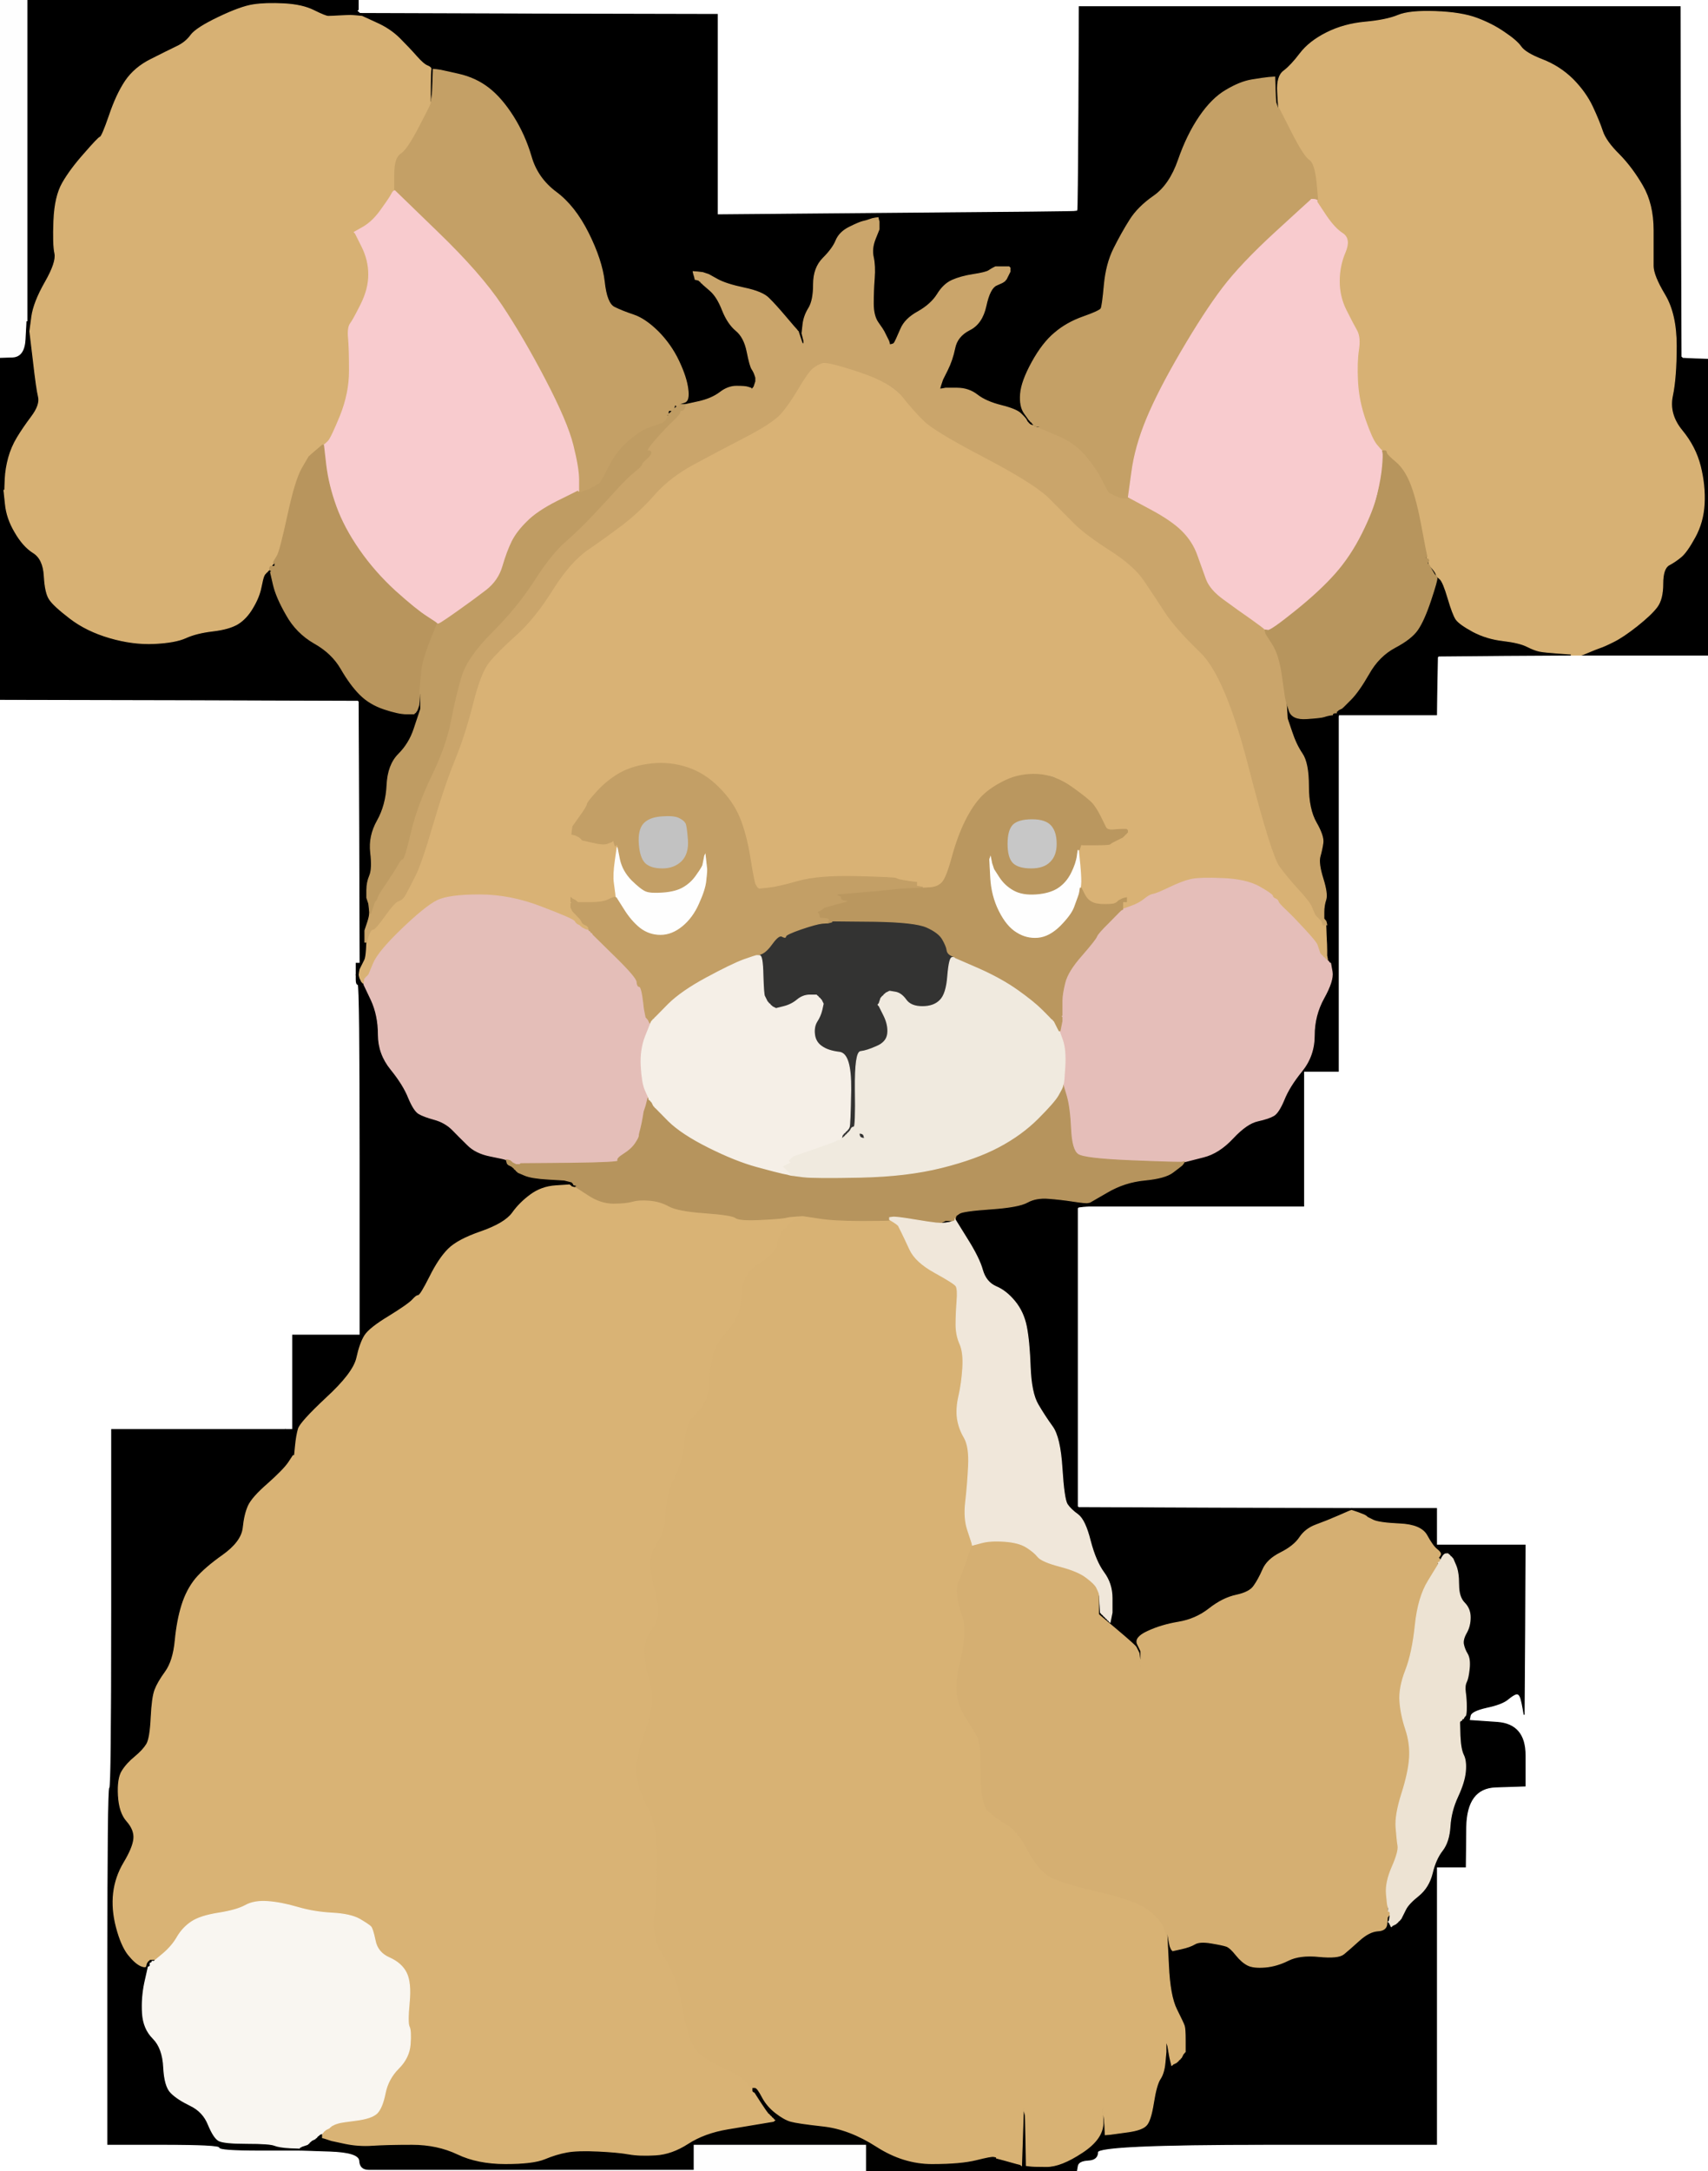 <!-- Created with clker.com Auto tracing tool http://www.clker.com) --> 
<svg 
   xmlns='http://www.w3.org/2000/svg'
   width='887'
   height='1127'>
<rect width="100%" height="100%" fill="#808080" stroke="none"/>
<path style='opacity:1;fill:#FFFFFF;fill-rule:evenodd;stroke:#FFFFFF;stroke-width:0.5px;stroke-linecap:butt;stroke-linejoin:miter;stroke-opacity:1;' d='M 746.8 340.8 L 747.0 340.5 L 781.5 340.2 L 816.0 340.0 L 818.5 340.0 L 821.0 340.0 L 854.0 340.0 L 887.0 340.0 L 887.0 733.5 L 887.0 1127.0 L 723.0 1127.0 L 559.0 1127.0 L 559.5 1124.2 Q 560.0 1121.5 565.0 1121.2 Q 570.0 1121.0 570.0 1117.0 Q 570.0 1113.0 658.0 1113.0 L 746.0 1113.0 L 746.0 1041.0 L 746.0 969.0 L 753.5 969.0 L 761.0 969.0 L 761.2 948.5 Q 761.5 928.0 776.8 927.5 L 792.0 927.0 L 792.0 911.0 Q 792.0 895.0 777.5 894.0 L 763.0 893.0 L 763.5 890.5 Q 764.0 888.0 772.0 886.2 Q 780.0 884.5 783.0 882.0 Q 786.0 879.5 787.5 879.2 Q 789.0 879.0 789.8 881.5 Q 790.5 884.0 791.0 887.0 L 791.5 890.0 L 791.8 846.0 L 792.0 802.0 L 769.0 802.0 L 746.0 802.0 L 746.0 792.5 L 746.0 783.0 L 724.0 783.0 L 702.0 783.0 L 631.0 782.8 L 560.0 782.5 L 559.8 782.2 L 559.5 782.0 L 559.5 704.5 L 559.5 627.0 L 559.8 626.8 L 560.0 626.5 L 562.5 626.2 L 565.0 626.0 L 621.0 626.0 L 677.0 626.0 L 677.0 591.0 L 677.0 556.0 L 686.0 556.0 L 695.0 556.0 L 695.0 463.5 L 695.0 371.0 L 720.5 371.0 L 746.0 371.0 L 746.2 356.0 L 746.5 341.0 L 746.8 340.8 z 
'/>
<path style='opacity:1;fill:#FFFFFF;fill-rule:evenodd;stroke:#FFFFFF;stroke-width:0.5px;stroke-linecap:butt;stroke-linejoin:miter;stroke-opacity:1;' d='M 0.0 745.0 L 0.0 363.0 L 93.0 363.2 L 186.0 363.5 L 186.2 363.8 L 186.5 364.0 L 186.8 432.0 L 187.0 500.0 L 186.0 500.0 L 185.0 500.0 L 185.0 503.0 L 185.0 506.0 L 185.0 508.5 Q 185.0 511.0 186.0 511.0 Q 187.0 511.0 187.0 602.0 L 187.0 693.0 L 169.5 693.0 L 152.0 693.0 L 152.0 717.5 L 152.0 742.0 L 150.0 742.0 L 148.0 742.0 L 103.0 742.0 L 58.0 742.0 L 58.0 835.0 Q 58.0 928.0 57.0 928.0 Q 56.0 928.0 56.0 1020.5 L 56.0 1113.0 L 85.0 1113.0 Q 114.0 1113.0 114.0 1114.5 Q 114.0 1116.0 135.0 1116.0 L 156.0 1116.0 L 171.2 1116.5 Q 186.5 1117.0 186.8 1121.5 Q 187.0 1126.0 191.5 1126.0 L 196.0 1126.0 L 196.0 1126.5 L 196.0 1127.0 L 98.0 1127.0 L 0.0 1127.0 L 0.0 745.0 z 
'/>
<path style='opacity:1;fill:#000000;fill-rule:evenodd;stroke:#000000;stroke-width:0.5px;stroke-linecap:butt;stroke-linejoin:miter;stroke-opacity:1;' d='M 559.8 56.0 L 560.0 3.0 L 716.5 3.0 L 873.0 3.0 L 873.2 94.0 L 873.5 185.0 L 873.8 185.2 L 874.0 185.5 L 880.5 185.8 L 887.0 186.0 L 887.0 263.0 L 887.0 340.0 L 854.0 340.0 L 821.0 340.0 L 820.5 339.8 Q 820.0 339.5 819.0 339.0 Q 818.0 338.5 820.8 338.2 Q 823.5 338.0 826.0 337.5 Q 828.5 337.0 830.8 336.2 Q 833.0 335.5 838.0 333.0 Q 843.0 330.5 850.2 324.8 Q 857.5 319.0 860.5 315.0 Q 863.5 311.0 863.5 303.0 Q 863.5 295.0 866.8 293.2 Q 870.0 291.5 873.0 289.0 Q 876.0 286.5 880.2 278.8 Q 884.5 271.0 885.0 261.5 Q 885.5 252.0 883.0 242.0 Q 880.5 232.0 873.5 223.5 Q 866.5 215.0 868.5 205.5 Q 870.5 196.0 870.5 179.5 Q 870.5 163.0 864.5 153.0 Q 858.5 143.0 858.5 138.0 Q 858.5 133.0 858.5 119.5 Q 858.5 106.0 853.0 96.5 Q 847.5 87.0 840.8 80.2 Q 834.0 73.5 832.2 68.2 Q 830.5 63.0 827.0 55.5 Q 823.5 48.0 816.8 41.2 Q 810.0 34.5 801.0 31.0 Q 792.0 27.5 789.8 24.2 Q 787.5 21.0 781.2 16.8 Q 775.0 12.5 767.0 9.5 Q 759.0 6.5 745.5 6.0 Q 732.0 5.5 726.0 8.0 Q 720.0 10.5 709.0 11.5 Q 698.0 12.5 689.0 17.0 Q 680.0 21.5 675.2 27.8 Q 670.5 34.0 666.8 36.8 Q 663.0 39.5 663.5 47.8 L 664.0 56.0 L 663.8 56.0 L 663.5 56.0 L 663.0 54.5 L 662.5 53.0 L 662.2 46.5 L 662.0 40.0 L 659.0 40.2 Q 656.0 40.5 650.0 41.5 Q 644.0 42.5 636.8 46.8 Q 629.5 51.0 623.0 60.5 Q 616.5 70.0 612.0 83.0 Q 607.5 96.0 599.2 101.8 Q 591.0 107.5 586.8 114.2 Q 582.5 121.0 578.5 129.0 Q 574.5 137.0 573.5 148.0 Q 572.5 159.0 571.8 160.2 Q 571.0 161.5 562.5 164.5 Q 554.0 167.5 547.8 172.8 Q 541.5 178.0 536.0 188.0 Q 530.5 198.0 530.0 204.5 Q 529.5 211.0 532.0 214.5 L 534.5 218.0 L 534.8 218.2 L 535.0 218.5 L 535.2 218.8 L 535.5 219.0 L 535.8 219.2 L 536.0 219.5 L 537.0 220.0 L 538.0 220.5 L 539.0 221.0 L 540.0 221.5 L 540.0 221.8 L 540.0 222.0 L 538.0 221.8 L 536.0 221.5 L 535.8 221.2 L 535.5 221.0 L 535.2 220.8 L 535.0 220.5 L 534.8 220.2 L 534.5 220.0 L 534.2 219.8 L 534.0 219.5 L 533.8 219.2 L 533.5 219.0 L 533.0 218.0 Q 532.5 217.0 530.2 214.8 Q 528.0 212.5 520.0 210.5 Q 512.0 208.5 507.5 205.0 Q 503.0 201.5 497.0 201.5 L 491.0 201.5 L 489.5 201.8 L 488.0 202.0 L 488.2 201.0 L 488.5 200.0 L 489.0 198.5 L 489.5 197.0 L 492.0 192.0 Q 494.5 187.0 495.8 180.8 Q 497.0 174.5 503.5 171.2 Q 510.0 168.0 512.0 158.8 Q 514.0 149.5 517.5 148.0 Q 521.0 146.5 521.2 146.2 L 521.5 146.0 L 521.8 145.8 L 522.0 145.5 L 522.2 145.2 L 522.5 145.0 L 523.0 144.0 L 523.5 143.0 L 524.0 142.0 L 524.5 141.0 L 524.5 140.0 L 524.5 139.0 L 524.2 138.8 L 524.0 138.5 L 520.5 138.5 L 517.0 138.5 L 516.0 139.0 Q 515.0 139.5 513.5 140.5 Q 512.0 141.5 505.5 142.5 Q 499.0 143.5 494.5 145.5 Q 490.0 147.5 486.8 152.8 Q 483.5 158.0 476.8 161.8 Q 470.0 165.5 467.8 170.8 L 465.5 176.0 L 465.0 177.0 L 464.5 178.0 L 464.2 178.2 L 464.0 178.5 L 463.0 178.8 L 462.0 179.0 L 461.8 178.0 L 461.5 177.0 L 461.0 176.0 L 460.5 175.0 L 460.0 174.0 L 459.5 173.0 L 459.0 172.0 Q 458.5 171.0 456.0 167.5 Q 453.5 164.0 453.5 157.5 Q 453.5 151.0 454.0 144.5 Q 454.5 138.0 453.5 133.5 Q 452.5 129.0 454.5 124.0 L 456.5 119.0 L 456.5 117.0 L 456.5 115.0 L 456.2 114.0 L 456.0 113.0 L 454.5 113.2 L 453.0 113.5 L 451.5 114.0 L 450.0 114.5 L 448.0 115.0 Q 446.0 115.5 441.0 118.0 Q 436.0 120.5 434.2 124.8 Q 432.5 129.0 427.5 134.0 Q 422.5 139.0 422.5 147.5 Q 422.5 156.0 420.0 160.0 Q 417.5 164.0 417.0 168.5 L 416.5 173.0 L 417.0 175.0 L 417.5 177.0 L 417.5 178.0 L 417.5 179.0 L 417.2 178.8 L 417.0 178.5 L 416.8 178.2 L 416.5 178.0 L 416.0 176.5 L 415.5 175.0 L 415.0 173.5 L 414.5 172.0 L 414.2 171.8 L 414.0 171.5 L 413.8 171.2 Q 413.5 171.0 408.0 164.5 Q 402.5 158.0 399.2 154.8 Q 396.0 151.5 386.5 149.5 Q 377.0 147.5 372.5 145.0 L 368.0 142.5 L 366.5 142.0 L 365.0 141.5 L 362.5 141.2 L 360.0 141.0 L 360.2 142.0 L 360.5 143.0 L 360.8 144.0 L 361.0 145.0 L 362.0 145.2 L 363.0 145.5 L 363.2 145.8 L 363.5 146.0 L 363.8 146.2 L 364.0 146.5 L 364.2 146.8 L 364.5 147.0 L 364.8 147.2 L 365.0 147.5 L 368.8 150.8 Q 372.5 154.0 375.2 161.0 Q 378.0 168.0 382.2 171.5 Q 386.5 175.0 388.0 182.5 Q 389.5 190.0 390.5 191.5 Q 391.5 193.0 392.0 194.5 L 392.5 196.0 L 392.5 197.0 L 392.5 198.0 L 392.0 199.5 L 391.5 201.0 L 391.2 201.2 L 391.0 201.5 L 390.8 201.8 L 390.5 202.0 L 390.2 201.8 L 390.0 201.5 L 388.5 201.0 Q 387.0 200.5 382.5 200.5 Q 378.0 200.5 373.8 203.8 Q 369.5 207.0 362.8 208.5 L 356.0 210.0 L 354.5 210.0 L 353.0 210.0 L 352.8 210.5 L 352.5 211.0 L 352.2 211.0 L 352.0 211.0 L 351.5 211.2 L 351.0 211.5 L 350.8 211.8 L 350.5 212.0 L 350.2 212.0 L 350.0 212.0 L 349.8 212.5 L 349.5 213.0 L 349.2 213.0 L 349.0 213.0 L 348.8 213.5 L 348.5 214.0 L 348.0 215.0 L 347.5 216.0 L 347.2 216.0 L 347.0 216.0 L 346.8 216.0 L 346.5 216.0 L 346.5 215.0 L 346.5 214.0 L 346.8 213.8 L 347.0 213.5 L 347.2 213.2 L 347.5 213.0 L 347.8 212.0 L 348.0 211.0 L 349.0 210.8 L 350.0 210.5 L 350.2 210.2 L 350.5 210.0 L 350.8 209.8 L 351.0 209.5 L 353.0 209.0 Q 355.0 208.5 356.5 208.2 Q 358.0 208.0 357.2 202.0 Q 356.5 196.0 352.5 187.5 Q 348.5 179.0 341.8 172.2 Q 335.0 165.5 329.0 163.5 Q 323.0 161.5 319.0 159.5 Q 315.0 157.5 313.8 146.2 Q 312.5 135.0 305.5 121.0 Q 298.5 107.0 288.8 99.8 Q 279.0 92.5 275.8 81.2 Q 272.5 70.0 266.5 60.5 Q 260.5 51.0 253.8 45.8 Q 247.0 40.5 238.0 38.5 L 229.0 36.5 L 227.0 36.2 L 225.0 36.0 L 224.8 42.5 L 224.5 49.0 L 224.2 51.0 L 224.0 53.0 L 223.8 53.0 L 223.5 53.0 L 223.5 45.0 Q 223.5 37.0 223.8 36.0 Q 224.0 35.0 222.0 34.2 Q 220.0 33.5 216.2 29.2 Q 212.5 25.0 207.5 20.0 Q 202.5 15.0 195.2 11.8 L 188.0 8.5 L 185.0 8.2 L 182.0 8.0 L 182.0 7.8 L 182.0 7.5 L 183.5 7.2 L 185.0 7.0 L 185.2 6.0 L 185.5 5.0 L 185.8 5.0 L 186.0 5.0 L 186.0 5.2 L 186.0 5.5 L 186.2 5.8 L 186.5 6.0 L 186.8 6.2 L 187.0 6.5 L 280.0 6.8 L 373.0 7.0 L 373.0 59.0 L 373.0 111.0 L 466.0 110.2 Q 559.0 109.5 559.2 109.2 Q 559.5 109.0 559.8 56.0 z 
'/>
<path style='opacity:1;fill:#D9B275;fill-rule:evenodd;stroke:#D9B275;stroke-width:0.5px;stroke-linecap:butt;stroke-linejoin:miter;stroke-opacity:1;' d='M 683.0 474.0 L 683.5 475.0 L 683.8 475.2 L 684.0 475.5 L 684.2 475.8 L 684.5 476.0 L 684.8 476.2 L 685.0 476.5 L 685.2 476.8 L 685.5 477.0 L 685.8 477.2 L 686.0 477.5 L 686.2 477.8 L 686.5 478.0 L 686.8 478.2 Q 687.0 478.5 687.5 478.8 L 688.0 479.0 L 688.0 479.2 Q 688.0 479.5 688.5 479.8 L 689.0 480.0 L 689.2 485.5 Q 689.5 491.0 689.5 493.5 L 689.5 496.0 L 690.0 497.0 L 690.5 498.0 L 690.8 499.0 L 691.0 500.0 L 690.0 500.0 L 689.0 500.0 L 688.8 499.0 L 688.5 498.0 L 688.2 497.8 L 688.0 497.5 L 687.8 497.2 L 687.5 497.0 L 687.2 496.8 L 687.0 496.5 L 686.8 496.2 L 686.5 496.0 L 686.2 495.8 L 686.0 495.5 L 685.8 495.2 L 685.5 495.0 L 685.0 493.5 Q 684.5 492.0 684.0 490.5 Q 683.5 489.0 677.5 482.5 Q 671.5 476.0 667.8 472.5 Q 664.0 469.0 663.8 468.0 Q 663.5 467.0 662.2 466.5 Q 661.0 466.0 660.8 465.0 Q 660.5 464.0 653.8 460.2 Q 647.0 456.5 635.0 456.0 Q 623.0 455.5 618.5 456.5 Q 614.0 457.5 607.2 460.8 Q 600.5 464.0 598.8 464.2 Q 597.0 464.5 594.2 466.8 Q 591.5 469.0 587.2 470.5 L 583.0 472.0 L 583.0 471.8 Q 583.0 471.5 582.0 471.2 Q 581.0 471.0 580.8 469.5 L 580.5 468.0 L 580.2 468.2 L 580.0 468.5 L 579.0 469.0 Q 578.0 469.5 573.5 469.5 Q 569.0 469.5 566.8 468.2 Q 564.5 467.0 563.0 464.0 L 561.5 461.0 L 561.2 461.0 L 561.0 461.0 L 561.2 459.0 Q 561.5 457.0 560.8 449.0 L 560.0 441.0 L 560.2 441.0 L 560.5 441.0 L 561.0 439.5 L 561.5 438.0 L 561.8 438.2 L 562.0 438.5 L 569.0 438.5 Q 576.0 438.5 576.5 438.0 Q 577.0 437.5 578.0 437.0 L 579.0 436.5 L 580.0 436.0 L 581.0 435.5 L 582.0 435.0 L 583.0 434.5 L 583.2 434.2 L 583.5 434.0 L 583.8 433.8 L 584.0 433.5 L 584.2 433.2 L 584.5 433.0 L 584.8 432.8 L 585.0 432.5 L 585.2 432.2 L 585.5 432.0 L 585.5 431.5 L 585.5 431.0 L 585.2 430.8 L 585.0 430.5 L 583.0 430.5 Q 581.0 430.5 578.0 430.8 Q 575.0 431.0 574.2 429.5 Q 573.5 428.0 571.5 424.0 Q 569.5 420.0 568.0 418.5 Q 566.5 417.0 561.2 412.2 Q 556.0 407.5 552.5 406.8 Q 549.0 406.0 548.5 404.2 Q 548.0 402.5 539.0 402.0 Q 530.0 401.5 522.5 405.0 Q 515.0 408.5 510.2 413.2 Q 505.5 418.0 501.5 426.0 Q 497.5 434.0 494.5 445.0 Q 491.5 456.0 489.2 458.2 Q 487.0 460.5 483.0 460.8 L 479.0 461.0 L 479.0 460.8 L 479.0 460.5 L 477.5 460.2 L 476.0 460.0 L 476.0 459.0 L 476.0 458.0 L 474.0 457.8 L 472.0 457.5 L 469.0 457.0 Q 466.0 456.5 465.5 456.0 Q 465.0 455.5 445.0 455.0 Q 425.0 454.5 414.5 457.5 Q 404.0 460.5 399.0 461.0 L 394.0 461.5 L 393.8 461.2 L 393.5 461.0 L 393.2 460.8 Q 393.0 460.5 392.2 459.2 Q 391.5 458.0 389.5 445.5 Q 387.5 433.0 384.0 424.5 Q 380.5 416.0 373.2 408.8 Q 366.0 401.5 357.0 398.5 Q 348.0 395.5 338.5 396.5 Q 329.0 397.5 322.2 401.2 Q 315.5 405.0 310.2 410.8 Q 305.0 416.5 305.0 417.5 Q 305.0 418.5 301.2 423.8 L 297.5 429.0 L 297.2 431.0 L 297.0 433.0 L 298.0 433.2 L 299.0 433.5 L 300.0 434.0 L 301.0 434.5 L 301.2 434.8 L 301.5 435.0 L 301.8 435.2 L 302.0 435.5 L 302.2 435.8 L 302.5 436.0 L 307.8 437.2 Q 313.0 438.5 315.2 437.8 Q 317.5 437.0 317.8 436.8 L 318.0 436.5 L 318.2 436.2 L 318.5 436.0 L 319.0 437.5 L 319.5 439.0 L 319.8 438.8 L 320.0 438.5 L 320.2 438.2 L 320.5 438.0 L 320.8 439.0 L 321.0 440.0 L 320.8 440.0 L 320.5 440.0 L 319.5 447.0 Q 318.5 454.0 319.0 458.0 Q 319.5 462.0 319.8 464.0 L 320.0 466.0 L 319.5 465.8 Q 319.0 465.5 316.0 467.0 Q 313.0 468.5 306.5 468.5 L 300.0 468.5 L 299.8 468.2 L 299.5 468.0 L 299.2 467.8 L 299.0 467.5 L 298.0 467.0 L 297.0 466.5 L 296.8 466.2 L 296.5 466.0 L 296.5 467.0 L 296.5 468.0 L 296.8 468.2 L 297.0 468.5 L 296.8 468.8 L 296.5 469.0 L 296.5 470.0 L 296.5 471.0 L 297.0 472.0 L 297.5 473.0 L 297.8 473.2 L 298.0 473.5 L 298.2 473.8 L 298.5 474.0 L 298.8 474.2 L 299.0 474.5 L 300.2 475.8 Q 301.5 477.0 302.0 478.0 L 302.5 479.0 L 302.8 479.2 L 303.0 479.5 L 304.0 480.0 L 305.0 480.5 L 305.2 480.8 L 305.5 481.0 L 305.8 481.2 L 306.0 481.5 L 306.2 481.8 L 306.5 482.0 L 306.8 482.2 L 307.0 482.5 L 307.2 482.8 L 307.5 483.0 L 307.8 484.0 L 308.0 485.0 L 307.0 484.8 L 306.0 484.5 L 305.8 484.2 L 305.5 484.0 L 305.2 483.8 L 305.0 483.5 L 304.8 483.2 L 304.5 483.0 L 304.2 482.8 L 304.0 482.5 L 303.0 482.0 L 302.0 481.5 L 301.8 481.2 L 301.5 481.0 L 301.2 480.8 L 301.0 480.5 L 300.0 480.0 Q 299.0 479.5 298.2 478.2 Q 297.5 477.0 281.2 470.8 Q 265.0 464.5 249.0 464.5 Q 233.0 464.5 227.0 467.5 Q 221.0 470.5 208.8 482.2 Q 196.5 494.0 194.0 500.0 L 191.5 506.0 L 191.2 506.2 L 191.0 506.5 L 190.8 506.8 L 190.5 507.0 L 190.2 507.2 L 190.0 507.5 L 189.8 507.8 L 189.5 508.0 L 189.2 509.5 L 189.0 511.0 L 188.5 510.8 L 188.0 510.5 L 187.8 510.2 L 187.5 510.0 L 187.0 509.0 L 186.5 508.0 L 186.2 507.0 L 186.0 506.0 L 186.2 504.5 L 186.5 503.0 L 187.0 502.0 L 187.5 501.0 L 188.0 500.0 L 188.5 499.0 L 189.0 498.0 Q 189.5 497.0 189.8 493.0 L 190.0 489.0 L 190.2 488.5 L 190.5 488.0 L 191.0 486.5 L 191.5 485.0 L 192.0 484.0 L 192.5 483.0 L 192.8 482.8 L 193.0 482.5 L 194.0 482.2 Q 195.0 482.0 200.0 475.0 Q 205.0 468.0 207.0 467.5 Q 209.0 467.0 210.5 464.2 Q 212.0 461.5 215.2 455.2 Q 218.5 449.0 224.5 428.5 Q 230.5 408.0 236.0 394.5 Q 241.5 381.0 245.5 365.0 Q 249.5 349.0 254.0 343.5 Q 258.5 338.0 268.0 329.5 Q 277.5 321.0 286.8 306.2 Q 296.0 291.5 305.5 285.0 Q 315.0 278.5 323.8 271.8 Q 332.5 265.0 340.2 256.2 Q 348.0 247.5 360.0 241.0 Q 372.0 234.5 386.5 227.0 Q 401.0 219.5 405.2 214.8 Q 409.5 210.0 414.5 201.5 Q 419.5 193.0 421.2 190.8 Q 423.0 188.5 429.5 188.5 Q 436.0 188.5 450.0 194.0 Q 464.0 199.5 473.0 210.5 Q 482.0 221.5 494.0 228.0 Q 506.0 234.5 523.0 243.5 Q 540.0 252.5 552.0 265.0 Q 564.0 277.5 576.5 285.5 Q 589.0 293.5 594.2 301.2 Q 599.5 309.0 605.0 317.5 Q 610.5 326.0 623.5 338.5 Q 636.5 351.0 648.5 397.5 Q 660.5 444.0 664.8 449.8 Q 669.0 455.5 674.8 461.8 Q 680.5 468.0 681.5 470.5 Q 682.5 473.0 683.0 474.0 z 
M 584.0 466.0 L 585.0 466.0 L 585.0 467.0 L 585.0 468.0 L 584.0 468.0 L 583.0 468.0 L 583.0 467.0 Q 583.0 466.0 584.0 466.0 z 
'/>
<path style='opacity:1;fill:#FFFFFF;fill-rule:evenodd;stroke:#FFFFFF;stroke-width:0.5px;stroke-linecap:butt;stroke-linejoin:miter;stroke-opacity:1;' d='M 186.0 2.5 L 186.0 0.0 L 536.5 0.0 L 887.0 0.0 L 887.0 93.0 L 887.0 186.0 L 880.5 185.8 L 874.0 185.5 L 873.8 185.2 L 873.5 185.0 L 873.2 94.0 L 873.0 3.0 L 716.5 3.0 L 560.0 3.0 L 559.8 56.0 Q 559.5 109.0 559.2 109.2 Q 559.0 109.5 466.0 110.2 L 373.0 111.0 L 373.0 59.0 L 373.0 7.0 L 280.0 6.8 L 187.0 6.5 L 186.8 6.2 L 186.5 6.0 L 186.2 5.8 L 186.0 5.5 L 186.0 5.2 L 186.0 5.0 L 186.0 2.5 z 
'/>
<path style='opacity:1;fill:#000000;fill-rule:evenodd;stroke:#000000;stroke-width:0.5px;stroke-linecap:butt;stroke-linejoin:miter;stroke-opacity:1;' d='M 760.0 892.2 L 760.0 892.0 L 760.5 892.2 Q 761.0 892.5 762.0 892.8 L 763.0 893.0 L 777.5 894.0 Q 792.0 895.0 792.0 911.0 L 792.0 927.0 L 776.8 927.5 Q 761.5 928.0 761.2 948.5 L 761.0 969.0 L 753.5 969.0 L 746.0 969.0 L 746.0 1041.0 L 746.0 1113.0 L 658.0 1113.0 Q 570.0 1113.0 570.0 1117.0 Q 570.0 1121.0 565.0 1121.2 Q 560.0 1121.5 559.5 1124.2 L 559.0 1127.0 L 540.0 1127.0 L 521.0 1127.0 L 521.0 1126.8 L 521.0 1126.5 L 522.5 1126.0 L 524.0 1125.5 L 522.0 1125.0 L 520.0 1124.5 L 519.8 1124.2 L 519.5 1124.0 L 519.2 1123.8 L 519.0 1123.5 L 520.0 1123.0 L 521.0 1122.5 L 519.5 1122.0 L 518.0 1121.5 L 517.8 1121.2 L 517.5 1121.0 L 517.2 1120.8 L 517.0 1120.5 L 517.0 1120.2 L 517.0 1120.0 L 521.5 1121.2 Q 526.0 1122.5 528.0 1123.0 L 530.0 1123.5 L 530.2 1123.8 L 530.5 1124.0 L 531.0 1109.0 L 531.5 1094.0 L 532.0 1096.0 L 532.5 1098.0 L 532.8 1111.0 L 533.0 1124.0 L 534.5 1124.2 Q 536.0 1124.5 543.5 1124.5 Q 551.0 1124.5 562.0 1117.2 Q 573.0 1110.0 572.8 1101.5 L 572.5 1093.0 L 573.0 1096.5 L 573.5 1100.0 L 573.8 1104.0 L 574.0 1108.0 L 576.5 1107.8 Q 579.0 1107.5 586.0 1106.5 Q 593.0 1105.5 595.2 1103.2 Q 597.5 1101.0 599.0 1091.5 Q 600.5 1082.0 602.5 1079.0 Q 604.5 1076.0 605.0 1070.5 L 605.5 1065.0 L 605.5 1062.0 L 605.5 1059.0 L 606.0 1060.5 L 606.5 1062.0 L 607.0 1065.0 Q 607.5 1068.0 608.0 1070.0 L 608.5 1072.0 L 608.8 1071.8 L 609.0 1071.5 L 610.0 1071.0 L 611.0 1070.5 L 611.2 1070.2 L 611.5 1070.0 L 611.8 1069.8 L 612.0 1069.5 L 612.2 1069.2 L 612.5 1069.0 L 612.8 1068.8 L 613.0 1068.5 L 613.2 1068.2 L 613.5 1068.0 L 614.0 1067.0 L 614.5 1066.0 L 614.8 1065.8 L 615.0 1065.5 L 615.2 1065.2 L 615.5 1065.0 L 615.5 1059.0 Q 615.5 1053.0 615.0 1051.5 Q 614.5 1050.0 611.0 1043.0 Q 607.5 1036.0 606.8 1020.0 L 606.0 1004.0 L 606.2 1004.0 L 606.5 1004.0 L 607.0 1007.0 Q 607.5 1010.0 608.0 1011.0 L 608.5 1012.0 L 608.8 1012.2 L 609.0 1012.5 L 613.5 1011.5 Q 618.0 1010.5 620.5 1009.0 Q 623.0 1007.5 629.0 1008.5 Q 635.0 1009.5 637.0 1010.2 Q 639.0 1011.0 642.0 1014.8 Q 645.0 1018.5 648.0 1020.0 Q 651.0 1021.5 657.0 1021.0 Q 663.0 1020.5 669.0 1017.5 Q 675.0 1014.5 685.0 1015.5 Q 695.0 1016.5 697.8 1014.2 Q 700.5 1012.0 705.8 1007.2 Q 711.0 1002.5 715.5 1002.2 Q 720.0 1002.0 720.2 998.5 L 720.5 995.0 L 720.8 994.8 L 721.0 994.5 L 720.8 994.2 L 720.5 994.0 L 720.5 992.0 L 720.5 990.0 L 720.8 990.0 L 721.0 990.0 L 721.0 991.0 L 721.0 992.0 L 721.2 992.0 L 721.5 992.0 L 721.8 992.5 L 722.0 993.0 L 721.8 995.0 L 721.5 997.0 L 721.2 997.2 L 721.0 997.5 L 721.2 997.8 L 721.5 998.0 L 722.0 999.0 L 722.5 1000.0 L 722.8 999.8 L 723.0 999.5 L 724.0 999.0 L 725.0 998.5 L 725.2 998.2 L 725.5 998.0 L 725.8 997.8 L 726.0 997.5 L 726.2 997.2 L 726.5 997.0 L 726.8 996.8 L 727.0 996.5 L 727.2 996.2 L 727.5 996.0 L 728.0 995.0 Q 728.5 994.0 730.0 991.0 Q 731.5 988.0 736.8 983.8 Q 742.0 979.5 743.8 972.2 Q 745.5 965.0 749.0 960.5 Q 752.5 956.0 753.0 948.0 Q 753.5 940.0 757.0 932.5 Q 760.5 925.0 761.0 919.5 Q 761.5 914.0 760.0 911.0 Q 758.5 908.0 758.2 901.0 L 758.0 894.0 L 758.5 893.8 Q 759.0 893.5 759.0 893.2 L 759.0 893.0 L 759.5 892.8 Q 760.0 892.5 760.0 892.2 z 
'/>
<path style='opacity:1;fill:#D9B375;fill-rule:evenodd;stroke:#D9B375;stroke-width:0.5px;stroke-linecap:butt;stroke-linejoin:miter;stroke-opacity:1;' d='M 288.5 615.0 L 296.0 614.5 L 297.0 614.8 L 298.0 615.0 L 298.0 615.2 Q 298.0 615.5 298.5 615.8 L 299.0 616.0 L 305.5 620.2 Q 312.0 624.5 318.5 624.5 Q 325.0 624.5 328.5 623.5 Q 332.0 622.5 337.5 623.0 Q 343.0 623.5 347.5 626.0 Q 352.0 628.5 366.0 629.5 Q 380.0 630.5 382.0 632.0 Q 384.0 633.5 394.5 633.0 Q 405.0 632.5 407.5 632.0 L 410.0 631.5 L 413.5 631.2 L 417.0 631.0 L 417.0 631.2 L 417.0 631.5 L 416.0 632.0 L 415.0 632.5 L 413.5 633.0 L 412.0 633.5 L 411.8 633.8 L 411.5 634.0 L 411.2 634.2 L 411.0 634.5 L 407.8 637.8 Q 404.5 641.0 404.0 645.5 Q 403.5 650.0 396.5 654.5 Q 389.5 659.0 387.5 663.0 Q 385.5 667.0 385.0 675.5 Q 384.5 684.0 377.0 692.0 Q 369.5 700.0 369.0 713.5 Q 368.5 727.0 363.5 732.0 Q 358.5 737.0 357.5 739.5 Q 356.5 742.0 355.5 750.5 Q 354.5 759.0 350.5 767.0 Q 346.5 775.0 346.0 785.0 Q 345.5 795.0 341.5 801.0 Q 337.5 807.0 338.0 813.0 Q 338.5 819.0 340.5 826.5 Q 342.5 834.0 342.0 838.0 Q 341.5 842.0 338.0 847.0 Q 334.5 852.0 335.0 859.0 Q 335.5 866.0 337.5 872.5 Q 339.5 879.0 338.5 886.0 Q 337.5 893.0 334.0 902.5 Q 330.5 912.0 331.0 920.5 Q 331.5 929.0 336.5 938.0 Q 341.5 947.0 341.5 964.5 Q 341.5 982.0 340.0 994.0 Q 338.5 1006.0 345.0 1015.5 Q 351.5 1025.0 354.5 1041.5 Q 357.5 1058.0 361.0 1063.0 Q 364.5 1068.0 374.5 1072.5 Q 384.5 1077.0 387.2 1080.2 Q 390.0 1083.5 390.5 1083.8 L 391.0 1084.0 L 391.0 1084.5 L 391.0 1085.0 L 391.0 1085.2 Q 391.0 1085.5 391.5 1085.8 L 392.0 1086.0 L 392.5 1087.2 Q 393.0 1088.5 393.5 1088.8 L 394.0 1089.0 L 396.2 1092.5 Q 398.5 1096.0 398.8 1096.2 L 399.0 1096.5 L 399.2 1096.8 L 399.5 1097.0 L 399.8 1097.2 L 400.0 1097.5 L 400.2 1097.8 L 400.5 1098.0 L 400.8 1098.2 L 401.0 1098.5 L 401.2 1098.8 L 401.5 1099.0 L 401.8 1099.2 L 402.0 1099.5 L 402.2 1099.8 L 402.5 1100.0 L 402.8 1100.2 L 403.0 1100.5 L 402.8 1100.8 L 402.5 1101.0 L 402.2 1101.2 L 402.0 1101.5 L 399.0 1102.0 L 396.0 1102.5 L 393.0 1103.0 Q 390.0 1103.5 378.0 1105.5 Q 366.0 1107.5 357.5 1113.0 Q 349.0 1118.5 340.5 1119.0 Q 332.0 1119.5 326.5 1118.5 Q 321.0 1117.5 310.5 1117.0 Q 300.0 1116.5 294.5 1117.5 Q 289.0 1118.5 283.0 1121.0 Q 277.0 1123.5 262.5 1123.5 Q 248.0 1123.5 237.5 1118.5 Q 227.0 1113.5 214.0 1113.5 Q 201.0 1113.5 193.5 1114.0 Q 186.0 1114.5 179.0 1113.0 L 172.0 1111.5 L 170.5 1111.0 L 169.0 1110.5 L 168.0 1110.2 L 167.0 1110.0 L 167.0 1109.0 L 167.0 1108.0 L 167.2 1107.5 L 167.5 1107.0 L 167.8 1106.8 L 168.0 1106.5 L 168.2 1106.2 L 168.5 1106.0 L 168.8 1105.8 L 169.0 1105.5 L 170.0 1105.0 L 171.0 1104.5 L 171.2 1104.2 L 171.5 1104.0 L 171.8 1103.8 L 172.0 1103.5 L 173.0 1103.0 L 174.0 1102.5 L 175.5 1102.0 Q 177.0 1101.5 185.0 1100.5 Q 193.0 1099.5 195.8 1096.8 Q 198.5 1094.0 200.0 1086.5 Q 201.5 1079.0 207.0 1073.5 Q 212.5 1068.0 213.0 1061.0 Q 213.5 1054.0 212.5 1052.0 Q 211.5 1050.0 212.5 1039.5 Q 213.5 1029.0 211.0 1024.0 Q 208.5 1019.0 202.2 1016.2 Q 196.0 1013.5 194.8 1007.2 Q 193.5 1001.0 192.5 1000.0 Q 191.5 999.0 186.8 996.2 Q 182.0 993.5 172.5 993.0 Q 163.0 992.5 154.5 990.0 Q 146.0 987.5 139.0 987.0 Q 132.0 986.5 127.5 989.0 Q 123.0 991.5 113.5 993.0 Q 104.0 994.5 99.5 997.5 Q 95.0 1000.5 92.2 1005.2 Q 89.5 1010.0 84.8 1014.0 L 80.0 1018.0 L 79.8 1017.5 Q 79.5 1017.0 79.2 1017.5 L 79.0 1018.0 L 78.8 1018.0 Q 78.5 1018.0 78.2 1018.5 L 78.0 1019.0 L 78.0 1019.5 L 78.0 1020.0 L 78.0 1020.2 L 78.0 1020.5 L 77.5 1020.8 L 77.0 1021.0 L 76.8 1021.0 Q 76.5 1021.0 76.2 1021.2 Q 76.0 1021.5 73.0 1020.5 Q 70.0 1019.5 66.2 1014.8 Q 62.5 1010.0 60.0 1000.5 Q 57.5 991.0 58.5 982.5 Q 59.5 974.0 64.0 966.5 Q 68.5 959.0 69.0 954.5 Q 69.5 950.0 65.5 945.5 Q 61.5 941.0 61.0 932.0 Q 60.5 923.0 63.0 919.0 Q 65.5 915.0 69.8 911.5 Q 74.0 908.0 75.8 905.0 Q 77.5 902.0 78.0 891.5 Q 78.5 881.0 80.0 877.0 Q 81.5 873.0 85.5 867.5 Q 89.5 862.0 90.5 851.5 Q 91.5 841.0 94.0 833.0 Q 96.5 825.0 101.2 819.2 Q 106.0 813.5 115.5 806.8 Q 125.0 800.0 125.8 793.0 Q 126.5 786.0 128.5 781.5 Q 130.5 777.0 138.8 769.8 Q 147.0 762.5 149.5 758.8 L 152.0 755.0 L 152.2 755.0 L 152.5 755.0 L 153.0 750.0 Q 153.5 745.0 154.5 741.5 Q 155.5 738.0 169.2 725.2 Q 183.0 712.5 184.8 704.8 Q 186.5 697.0 189.0 693.0 Q 191.5 689.0 201.8 682.8 Q 212.0 676.5 214.0 674.2 Q 216.0 672.0 217.0 672.0 Q 218.0 672.0 222.8 662.5 Q 227.5 653.0 232.5 648.0 Q 237.5 643.0 249.8 638.8 Q 262.0 634.5 265.8 629.2 Q 269.5 624.0 275.2 619.8 Q 281.0 615.5 288.5 615.0 z 
'/>
<path style='opacity:1;fill:#000000;fill-rule:evenodd;stroke:#000000;stroke-width:0.5px;stroke-linecap:butt;stroke-linejoin:miter;stroke-opacity:1;' d='M 58.0 835.0 L 58.0 742.0 L 103.0 742.0 L 148.0 742.0 L 150.0 742.5 Q 152.0 743.0 152.0 749.0 L 152.0 755.0 L 149.5 758.8 Q 147.0 762.5 138.8 769.8 Q 130.5 777.0 128.5 781.5 Q 126.5 786.0 125.8 793.0 Q 125.0 800.0 115.5 806.8 Q 106.0 813.5 101.2 819.2 Q 96.5 825.0 94.0 833.0 Q 91.5 841.0 90.5 851.5 Q 89.5 862.0 85.5 867.5 Q 81.5 873.0 80.0 877.0 Q 78.5 881.0 78.0 891.5 Q 77.5 902.0 75.8 905.0 Q 74.0 908.0 69.8 911.5 Q 65.5 915.0 63.0 919.0 Q 60.5 923.0 61.0 932.0 Q 61.5 941.0 65.5 945.5 Q 69.5 950.0 69.0 954.5 Q 68.5 959.0 64.0 966.5 Q 59.5 974.0 58.5 982.5 Q 57.5 991.0 60.0 1000.5 Q 62.5 1010.0 66.2 1014.8 Q 70.0 1019.5 73.0 1020.8 Q 76.0 1022.0 76.2 1020.5 Q 76.5 1019.0 76.8 1018.8 L 77.0 1018.5 L 77.2 1018.2 L 77.5 1018.0 L 77.8 1017.8 L 78.0 1017.5 L 79.0 1017.5 L 80.0 1017.5 L 80.0 1017.8 L 80.0 1018.0 L 80.0 1018.2 L 80.0 1018.5 L 79.8 1018.8 L 79.5 1019.0 L 79.2 1019.2 L 79.0 1019.5 L 78.5 1019.8 L 78.0 1020.0 L 78.0 1020.2 L 78.0 1020.5 L 77.5 1020.8 L 77.0 1021.0 L 75.2 1029.0 Q 73.5 1037.0 74.0 1045.0 Q 74.5 1053.0 79.5 1058.0 Q 84.5 1063.0 85.0 1073.0 Q 85.5 1083.0 88.8 1086.2 Q 92.0 1089.5 98.8 1092.8 Q 105.5 1096.0 108.2 1102.8 Q 111.0 1109.5 113.5 1111.0 Q 116.0 1112.5 128.0 1112.5 Q 140.0 1112.5 142.5 1113.5 Q 145.0 1114.5 150.5 1114.8 L 156.0 1115.0 L 156.0 1115.5 L 156.0 1116.0 L 135.0 1116.0 Q 114.0 1116.0 114.0 1114.5 Q 114.0 1113.0 85.0 1113.0 L 56.0 1113.0 L 56.0 1020.5 Q 56.0 928.0 57.0 928.0 Q 58.0 928.0 58.0 835.0 z 
'/>
<path style='opacity:1;fill:#000000;fill-rule:evenodd;stroke:#000000;stroke-width:0.5px;stroke-linecap:butt;stroke-linejoin:miter;stroke-opacity:1;' d='M 565.0 624.2 L 566.0 624.0 L 565.8 624.5 Q 565.5 625.0 565.2 625.5 L 565.0 626.0 L 562.5 626.2 L 560.0 626.5 L 559.8 626.8 L 559.5 627.0 L 559.5 704.5 L 559.5 782.0 L 559.8 782.2 L 560.0 782.5 L 631.0 782.8 L 702.0 783.0 L 702.0 783.5 L 702.0 784.0 L 701.8 784.0 Q 701.5 784.0 695.2 786.8 Q 689.0 789.5 683.5 791.5 Q 678.0 793.5 675.0 798.0 Q 672.0 802.5 665.0 806.0 Q 658.0 809.5 655.8 814.8 Q 653.5 820.0 651.2 823.2 Q 649.0 826.5 642.0 828.0 Q 635.0 829.5 628.0 835.0 Q 621.0 840.5 612.0 842.0 Q 603.0 843.5 596.0 846.8 Q 589.0 850.0 590.8 853.5 L 592.5 857.0 L 592.5 861.0 L 592.5 865.0 L 592.0 861.5 L 591.5 858.0 L 591.0 857.0 Q 590.5 856.0 590.0 855.0 Q 589.5 854.0 580.0 846.0 L 570.5 838.0 L 570.5 833.0 L 570.5 828.0 L 570.8 828.0 L 571.0 828.0 L 571.2 832.5 L 571.5 837.0 L 571.8 837.2 L 572.0 837.5 L 572.2 837.8 L 572.5 838.0 L 572.8 838.2 L 573.0 838.5 L 573.2 838.8 L 573.5 839.0 L 573.8 839.2 L 574.0 839.5 L 574.2 839.8 L 574.5 840.0 L 574.8 840.2 L 575.0 840.5 L 575.2 840.8 L 575.5 841.0 L 575.8 841.2 L 576.0 841.5 L 576.2 841.8 L 576.5 842.0 L 577.0 839.5 L 577.5 837.0 L 577.5 829.5 Q 577.5 822.0 573.2 816.2 Q 569.0 810.5 566.2 799.8 Q 563.5 789.0 559.8 786.2 Q 556.0 783.5 554.2 780.8 Q 552.5 778.0 551.5 762.0 Q 550.5 746.0 546.5 740.5 Q 542.5 735.0 539.0 729.0 Q 535.5 723.0 535.0 709.5 Q 534.5 696.0 533.0 688.5 Q 531.5 681.0 527.0 675.5 Q 522.5 670.0 517.2 667.8 Q 512.0 665.5 510.2 659.2 Q 508.5 653.0 502.2 643.0 L 496.0 633.0 L 496.0 633.2 Q 496.0 633.5 495.5 633.8 L 495.0 634.0 L 494.0 634.2 L 493.0 634.5 L 491.0 634.8 L 489.0 635.0 L 489.0 634.8 L 489.0 634.5 L 490.0 634.0 L 491.0 633.5 L 492.5 633.0 L 494.0 632.5 L 495.0 632.0 L 496.0 631.5 L 496.2 631.2 L 496.5 631.0 L 498.2 629.8 Q 500.0 628.5 514.5 627.5 Q 529.0 626.5 533.5 624.0 Q 538.0 621.5 544.5 622.0 Q 551.0 622.5 557.5 623.5 Q 564.0 624.5 565.0 624.2 z 
'/>
<path style='opacity:1;fill:#000000;fill-rule:evenodd;stroke:#000000;stroke-width:0.5px;stroke-linecap:butt;stroke-linejoin:miter;stroke-opacity:1;' d='M 1.0 258.0 L 1.5 254.0 L 1.8 254.0 L 2.0 254.0 L 2.8 261.5 Q 3.5 269.0 7.8 276.2 Q 12.0 283.5 17.2 286.8 Q 22.5 290.0 23.0 299.0 Q 23.5 308.0 25.8 311.2 Q 28.0 314.5 36.5 321.0 Q 45.0 327.5 57.0 331.0 Q 69.0 334.5 80.0 334.0 Q 91.0 333.5 96.5 331.0 Q 102.0 328.5 110.5 327.5 Q 119.0 326.5 123.5 323.8 Q 128.0 321.0 131.2 315.5 Q 134.5 310.0 135.5 305.0 Q 136.5 300.0 137.0 299.0 L 137.5 298.0 L 137.8 297.8 L 138.0 297.5 L 138.2 297.2 L 138.5 297.0 L 138.8 296.8 L 139.0 296.5 L 139.2 296.2 L 139.5 296.0 L 139.8 295.8 L 140.0 295.5 L 140.0 295.2 L 140.0 295.0 L 140.2 294.5 L 140.5 294.0 L 140.8 294.0 L 141.0 294.0 L 141.2 293.5 L 141.5 293.0 L 141.8 292.8 L 142.0 292.5 L 142.0 292.2 L 142.0 292.0 L 142.2 292.0 L 142.5 292.0 L 142.5 293.0 L 142.5 294.0 L 142.0 295.0 L 141.5 296.0 L 141.2 296.2 L 141.0 296.5 L 140.8 296.8 L 140.5 297.0 L 142.0 303.5 Q 143.5 310.0 148.8 319.2 Q 154.0 328.5 163.2 333.8 Q 172.5 339.0 177.2 347.2 Q 182.0 355.5 187.0 360.5 Q 192.0 365.5 199.5 368.0 Q 207.0 370.5 211.0 370.5 L 215.0 370.5 L 215.2 370.2 L 215.5 370.0 L 215.8 369.8 L 216.0 369.5 L 216.2 369.2 Q 216.5 369.0 217.0 367.5 L 217.5 366.0 L 217.8 363.0 L 218.0 360.0 L 218.2 360.0 L 218.5 360.0 L 218.5 364.0 L 218.5 368.0 L 218.0 369.5 Q 217.5 371.0 215.0 378.5 Q 212.5 386.0 207.0 391.5 Q 201.5 397.0 201.0 407.5 Q 200.5 418.0 196.0 426.0 Q 191.5 434.0 192.5 442.5 Q 193.5 451.0 192.0 454.5 Q 190.5 458.0 190.5 462.0 L 190.5 466.0 L 191.0 467.5 L 191.5 469.0 L 191.8 471.5 L 192.0 474.0 L 191.8 475.5 Q 191.5 477.0 191.0 478.5 L 190.5 480.0 L 190.0 481.5 L 189.5 483.0 L 189.5 486.0 L 189.5 489.0 L 189.8 489.0 L 190.0 489.0 L 189.8 493.0 Q 189.5 497.0 189.0 498.0 L 188.5 499.0 L 188.0 500.0 L 187.5 501.0 L 187.0 502.0 L 186.5 503.0 L 186.2 504.5 L 186.0 506.0 L 185.5 506.0 L 185.0 506.0 L 185.0 503.0 L 185.0 500.0 L 186.0 500.0 L 187.0 500.0 L 186.8 432.0 L 186.5 364.0 L 186.2 363.8 L 186.0 363.5 L 93.0 363.2 L 0.0 363.0 L 0.0 312.5 L 0.0 262.0 L 0.2 262.0 L 0.5 262.0 L 1.0 258.0 z 
'/>
<path style='opacity:1;fill:#000000;fill-rule:evenodd;stroke:#000000;stroke-width:0.5px;stroke-linecap:butt;stroke-linejoin:miter;stroke-opacity:1;' d='M 185.0 508.5 L 185.0 506.0 L 185.5 506.0 L 186.0 506.0 L 186.2 507.0 L 186.5 508.0 L 187.0 509.0 L 187.5 510.0 L 187.8 510.2 L 188.0 510.5 L 188.5 510.8 L 189.0 511.0 L 192.8 519.0 Q 196.5 527.0 196.5 537.0 Q 196.5 547.0 203.0 555.0 Q 209.5 563.0 212.2 569.8 Q 215.0 576.5 217.5 578.0 Q 220.0 579.5 225.5 581.0 Q 231.0 582.5 234.8 586.2 Q 238.5 590.0 242.8 594.2 Q 247.0 598.5 254.5 600.0 Q 262.0 601.5 262.5 601.8 L 263.0 602.0 L 263.0 602.2 Q 263.0 602.5 263.5 602.8 L 264.0 603.0 L 264.0 603.2 Q 264.0 603.5 264.5 603.8 L 265.0 604.0 L 265.2 604.5 Q 265.5 605.0 265.8 605.2 L 266.0 605.5 L 266.2 605.8 L 266.5 606.0 L 266.8 606.2 L 267.0 606.5 L 267.2 606.8 L 267.5 607.0 L 267.8 607.2 L 268.0 607.5 L 268.2 607.8 L 268.5 608.0 L 268.8 608.2 L 269.0 608.5 L 272.5 610.0 Q 276.0 611.5 284.5 612.0 L 293.0 612.5 L 295.0 613.0 L 297.0 613.5 L 298.0 614.0 L 299.0 614.5 L 299.2 614.8 L 299.5 615.0 L 299.8 615.2 L 300.0 615.5 L 299.5 615.8 L 299.0 616.0 L 298.0 615.8 L 297.0 615.5 L 296.8 615.2 L 296.5 615.0 L 296.2 614.8 L 296.0 614.5 L 288.5 615.0 Q 281.0 615.5 275.2 619.8 Q 269.5 624.0 265.8 629.2 Q 262.0 634.5 249.8 638.8 Q 237.5 643.0 232.5 648.0 Q 227.5 653.0 222.8 662.5 Q 218.0 672.0 217.0 672.0 Q 216.0 672.0 214.0 674.2 Q 212.0 676.5 201.8 682.8 Q 191.5 689.0 189.0 693.0 Q 186.5 697.0 184.8 704.8 Q 183.0 712.5 169.2 725.2 Q 155.5 738.0 154.5 741.5 Q 153.5 745.0 153.0 750.0 L 152.5 755.0 L 152.2 755.0 L 152.0 755.0 L 152.0 749.0 Q 152.0 743.0 150.0 742.5 L 148.0 742.0 L 150.0 742.0 L 152.0 742.0 L 152.0 717.5 L 152.0 693.0 L 169.5 693.0 L 187.0 693.0 L 187.0 602.0 Q 187.0 511.0 186.0 511.0 Q 185.0 511.0 185.0 508.5 z 
'/>
<path style='opacity:1;fill:#000000;fill-rule:evenodd;stroke:#000000;stroke-width:0.5px;stroke-linecap:butt;stroke-linejoin:miter;stroke-opacity:1;' d='M 14.0 83.5 L 14.0 0.0 L 100.0 0.0 L 186.0 0.0 L 186.0 2.5 L 186.0 5.0 L 185.8 5.0 L 185.5 5.0 L 185.2 6.0 L 185.0 7.0 L 183.5 7.2 L 182.0 7.5 L 182.0 7.8 L 182.0 8.0 L 177.0 8.2 Q 172.0 8.5 170.5 8.5 Q 169.0 8.5 163.0 5.5 Q 157.0 2.5 147.5 2.0 Q 138.0 1.5 131.5 2.5 Q 125.0 3.5 113.5 9.0 Q 102.0 14.5 99.2 18.2 Q 96.5 22.0 91.8 24.2 Q 87.0 26.5 78.5 30.8 Q 70.0 35.0 65.2 42.0 Q 60.5 49.0 56.8 60.0 Q 53.0 71.0 52.0 71.2 Q 51.0 71.5 43.8 79.8 Q 36.5 88.0 32.5 95.0 Q 28.5 102.0 28.0 114.5 Q 27.5 127.0 28.5 131.5 Q 29.5 136.0 23.5 146.5 Q 17.5 157.0 16.5 164.5 L 15.5 172.0 L 15.2 172.0 L 15.0 172.0 L 14.8 169.5 L 14.5 167.0 L 14.2 167.0 L 14.0 167.0 L 14.0 83.5 z 
'/>
<path style='opacity:1;fill:#D8B274;fill-rule:evenodd;stroke:#D8B274;stroke-width:0.5px;stroke-linecap:butt;stroke-linejoin:miter;stroke-opacity:1;' d='M 417.0 631.2 L 417.0 631.0 L 425.0 632.2 Q 433.0 633.5 446.5 633.0 Q 460.0 632.5 461.0 632.2 L 462.0 632.0 L 462.0 632.5 L 462.0 633.0 L 464.0 634.2 Q 466.0 635.5 466.2 635.8 L 466.5 636.0 L 468.0 639.0 Q 469.5 642.0 472.5 648.5 Q 475.5 655.0 485.5 660.5 Q 495.5 666.0 496.5 667.5 Q 497.5 669.0 497.0 675.5 Q 496.5 682.0 496.5 687.5 Q 496.5 693.0 498.5 697.5 Q 500.5 702.0 500.0 710.0 Q 499.5 718.0 498.0 724.5 Q 496.5 731.0 497.2 736.2 Q 498.0 741.5 500.8 746.2 Q 503.5 751.0 503.0 761.0 Q 502.5 771.0 501.5 779.5 Q 500.5 788.0 502.5 794.0 Q 504.5 800.0 504.8 801.0 L 505.0 802.0 L 502.2 810.0 Q 499.5 818.0 498.0 821.0 Q 496.5 824.0 497.5 829.5 Q 498.5 835.0 500.0 839.0 Q 501.5 843.0 501.0 849.5 Q 500.5 856.0 498.5 864.0 Q 496.5 872.0 497.0 878.5 Q 497.5 885.0 502.0 892.0 Q 506.5 899.0 508.0 902.0 Q 509.5 905.0 509.5 920.5 Q 509.5 936.0 513.2 939.8 Q 517.0 943.5 522.8 946.8 Q 528.5 950.0 534.0 960.5 Q 539.5 971.0 545.8 974.2 Q 552.0 977.5 571.5 982.0 Q 591.0 986.5 597.2 991.8 Q 603.5 997.0 604.5 1000.5 Q 605.5 1004.0 605.8 1004.0 L 606.0 1004.0 L 606.8 1020.0 Q 607.5 1036.0 611.0 1043.0 Q 614.5 1050.0 615.0 1051.5 Q 615.5 1053.0 615.5 1059.0 L 615.5 1065.0 L 615.2 1065.2 L 615.0 1065.5 L 614.8 1065.8 L 614.5 1066.0 L 614.0 1067.0 L 613.5 1068.0 L 613.2 1068.2 L 613.0 1068.5 L 612.8 1068.8 L 612.5 1069.0 L 612.2 1069.2 L 612.0 1069.5 L 611.8 1069.8 L 611.5 1070.0 L 611.2 1070.2 L 611.0 1070.5 L 610.0 1071.0 L 609.0 1071.5 L 608.8 1071.8 L 608.5 1072.0 L 608.0 1070.0 Q 607.5 1068.0 607.0 1065.0 L 606.5 1062.0 L 606.0 1060.5 L 605.5 1059.0 L 605.5 1062.0 L 605.5 1065.0 L 605.0 1070.5 Q 604.5 1076.0 602.5 1079.0 Q 600.5 1082.0 599.0 1091.5 Q 597.5 1101.0 595.2 1103.2 Q 593.0 1105.5 586.0 1106.5 Q 579.0 1107.5 576.5 1107.8 L 574.0 1108.0 L 573.8 1104.0 L 573.5 1100.0 L 573.0 1096.5 L 572.5 1093.0 L 572.8 1101.5 Q 573.0 1110.0 562.0 1117.2 Q 551.0 1124.5 543.5 1124.5 Q 536.0 1124.5 534.5 1124.2 L 533.0 1124.0 L 532.8 1111.0 L 532.5 1098.0 L 532.0 1096.0 L 531.5 1094.0 L 531.0 1109.0 L 530.5 1124.0 L 530.2 1123.8 L 530.0 1123.5 L 528.0 1123.0 Q 526.0 1122.5 521.5 1121.2 L 517.0 1120.0 L 516.0 1119.8 Q 515.0 1119.5 507.0 1121.5 Q 499.0 1123.5 484.0 1123.5 Q 469.0 1123.5 455.0 1114.5 Q 441.0 1105.5 427.5 1104.0 Q 414.0 1102.5 409.5 1101.0 Q 405.0 1099.5 399.5 1094.2 L 394.0 1089.0 L 393.8 1088.0 Q 393.5 1087.0 392.8 1086.5 L 392.0 1086.0 L 391.5 1085.8 Q 391.0 1085.5 391.0 1085.2 L 391.0 1085.0 L 391.0 1084.5 L 391.0 1084.0 L 390.5 1083.8 Q 390.0 1083.5 387.2 1080.2 Q 384.5 1077.0 374.5 1072.5 Q 364.5 1068.0 361.0 1063.0 Q 357.5 1058.0 354.5 1041.5 Q 351.5 1025.0 345.0 1015.5 Q 338.5 1006.0 340.0 994.0 Q 341.5 982.0 341.5 964.5 Q 341.5 947.0 336.5 938.0 Q 331.5 929.0 331.0 920.5 Q 330.5 912.0 334.0 902.5 Q 337.5 893.0 338.5 886.0 Q 339.5 879.0 337.5 872.5 Q 335.5 866.0 335.0 859.0 Q 334.5 852.0 338.0 847.0 Q 341.5 842.0 342.0 838.0 Q 342.5 834.0 340.5 826.5 Q 338.5 819.0 338.0 813.0 Q 337.5 807.0 341.5 801.0 Q 345.5 795.0 346.0 785.0 Q 346.5 775.0 350.5 767.0 Q 354.5 759.0 355.5 750.5 Q 356.5 742.0 357.5 739.5 Q 358.5 737.0 363.5 732.0 Q 368.5 727.0 369.0 713.5 Q 369.5 700.0 377.0 692.0 Q 384.5 684.0 385.0 675.5 Q 385.5 667.0 387.5 663.0 Q 389.5 659.0 396.5 654.5 Q 403.5 650.0 404.0 645.5 Q 404.5 641.0 407.8 637.8 L 411.0 634.5 L 411.2 634.2 L 411.5 634.0 L 411.8 633.8 L 412.0 633.5 L 413.5 633.0 L 415.0 632.5 L 416.0 632.0 L 417.0 631.5 L 417.0 631.2 z 
'/>
<path style='opacity:1;fill:#000000;fill-rule:evenodd;stroke:#000000;stroke-width:0.5px;stroke-linecap:butt;stroke-linejoin:miter;stroke-opacity:1;' d='M 668.2 368.5 L 668.0 364.0 L 669.5 368.8 Q 671.0 373.5 678.5 373.0 Q 686.0 372.5 687.5 372.0 Q 689.0 371.5 690.5 371.2 L 692.0 371.0 L 692.0 371.2 L 692.0 371.5 L 692.2 371.8 Q 692.5 372.0 692.8 371.0 L 693.0 370.0 L 693.5 370.0 L 694.0 370.0 L 694.2 370.0 Q 694.5 370.0 694.8 370.5 L 695.0 371.0 L 695.0 463.5 L 695.0 556.0 L 686.0 556.0 L 677.0 556.0 L 677.0 591.0 L 677.0 626.0 L 621.0 626.0 L 565.0 626.0 L 565.2 625.5 Q 565.5 625.0 565.8 624.5 L 566.0 624.0 L 575.0 618.8 Q 584.0 613.5 594.5 612.5 Q 605.0 611.5 609.0 608.5 Q 613.0 605.5 613.8 604.8 Q 614.5 604.0 614.8 603.5 L 615.0 603.0 L 616.0 602.8 Q 617.0 602.5 625.0 600.5 Q 633.0 598.5 640.2 590.8 Q 647.5 583.0 653.2 581.8 Q 659.0 580.5 661.5 579.0 Q 664.0 577.5 666.8 570.8 Q 669.5 564.0 676.0 556.0 Q 682.5 548.0 682.5 537.5 Q 682.5 527.0 687.5 518.0 Q 692.5 509.0 691.8 504.5 L 691.0 500.0 L 690.8 499.5 Q 690.5 499.0 690.2 499.0 L 690.0 499.0 L 689.8 497.5 L 689.5 496.0 L 689.5 493.5 Q 689.5 491.0 689.2 485.5 L 689.0 480.0 L 688.8 479.5 Q 688.5 479.0 688.2 479.0 L 688.0 479.0 L 687.8 478.0 L 687.5 477.0 L 687.5 473.5 Q 687.5 470.0 688.5 467.0 Q 689.5 464.0 687.0 456.0 Q 684.5 448.0 685.5 444.5 Q 686.5 441.0 687.0 437.5 Q 687.5 434.0 683.5 427.0 Q 679.5 420.0 679.5 408.0 Q 679.5 396.0 676.2 391.2 Q 673.0 386.5 670.8 379.8 L 668.5 373.0 L 668.2 368.5 z 
'/>
<path style='opacity:1;fill:#000000;fill-rule:evenodd;stroke:#000000;stroke-width:0.5px;stroke-linecap:butt;stroke-linejoin:miter;stroke-opacity:1;' d='M 702.0 783.5 L 702.0 783.0 L 724.0 783.0 L 746.0 783.0 L 746.0 792.5 L 746.0 802.0 L 769.0 802.0 L 792.0 802.0 L 791.8 846.0 L 791.5 890.0 L 791.0 887.0 Q 790.5 884.0 789.8 881.5 Q 789.0 879.0 787.5 879.2 Q 786.0 879.5 783.0 882.0 Q 780.0 884.5 772.0 886.2 Q 764.0 888.0 763.5 890.5 L 763.0 893.0 L 761.5 893.2 Q 760.0 893.5 759.0 893.8 L 758.0 894.0 L 758.2 893.0 Q 758.5 892.0 760.0 891.0 Q 761.5 890.0 761.5 886.0 Q 761.5 882.0 761.0 878.5 Q 760.5 875.0 761.5 873.0 Q 762.5 871.0 763.0 866.0 Q 763.5 861.0 762.0 858.5 Q 760.5 856.0 760.0 853.5 Q 759.5 851.0 761.5 847.5 Q 763.5 844.0 763.5 839.5 Q 763.5 835.0 760.5 832.0 Q 757.5 829.0 757.5 822.5 Q 757.5 816.0 756.0 812.5 L 754.5 809.0 L 754.2 808.8 L 754.0 808.5 L 753.8 808.2 L 753.5 808.0 L 753.2 807.8 L 753.0 807.5 L 752.8 807.2 L 752.5 807.0 L 752.2 806.8 L 752.0 806.5 L 751.0 806.5 Q 750.0 806.5 749.0 808.2 L 748.0 810.0 L 748.0 810.2 L 748.0 810.5 L 747.5 810.8 L 747.0 811.0 L 747.0 811.5 L 747.0 812.0 L 746.8 812.0 L 746.5 812.0 L 746.5 810.5 L 746.5 809.0 L 746.8 808.8 L 747.0 808.5 L 747.2 808.2 Q 747.5 808.0 748.0 807.0 Q 748.5 806.0 746.2 804.2 Q 744.0 802.5 741.0 797.0 Q 738.0 791.5 727.0 791.0 Q 716.0 790.5 713.0 789.0 L 710.0 787.5 L 709.8 787.2 L 709.5 787.0 L 709.2 786.8 Q 709.0 786.5 705.5 785.2 L 702.0 784.0 L 702.0 783.5 z 
'/>
<path style='opacity:1;fill:#FEFEFE;fill-rule:evenodd;stroke:#FEFEFE;stroke-width:0.5px;stroke-linecap:butt;stroke-linejoin:miter;stroke-opacity:1;' d='M 0.0 93.0 L 0.0 0.0 L 7.0 0.0 L 14.0 0.0 L 14.0 83.5 L 14.0 167.0 L 13.5 176.2 Q 13.0 185.5 6.5 185.8 L 0.0 186.0 L 0.0 93.0 z 
'/>
<path style='opacity:1;fill:#000000;fill-rule:evenodd;stroke:#000000;stroke-width:0.5px;stroke-linecap:butt;stroke-linejoin:miter;stroke-opacity:1;' d='M 740.8 289.0 L 741.0 289.0 L 741.0 289.5 L 741.0 290.0 L 741.2 290.0 Q 741.5 290.0 741.8 290.5 L 742.0 291.0 L 745.8 296.5 Q 749.5 302.0 752.0 310.5 Q 754.5 319.0 756.2 321.5 Q 758.0 324.0 765.0 327.8 Q 772.0 331.5 780.5 332.5 Q 789.0 333.5 793.0 335.5 Q 797.0 337.5 799.5 338.0 Q 802.0 338.5 809.0 339.0 L 816.0 339.5 L 816.0 339.8 L 816.0 340.0 L 781.5 340.2 L 747.0 340.5 L 746.8 340.8 L 746.5 341.0 L 746.2 356.0 L 746.0 371.0 L 720.5 371.0 L 695.0 371.0 L 695.0 371.2 L 695.0 371.5 L 693.5 371.5 L 692.0 371.5 L 692.0 371.2 L 692.0 371.0 L 692.0 370.8 L 692.0 370.5 L 692.5 370.2 L 693.0 370.0 L 693.5 370.0 L 694.0 370.0 L 694.0 369.8 L 694.0 369.5 L 694.2 369.2 L 694.5 369.0 L 694.8 368.8 L 695.0 368.5 L 696.0 368.0 L 697.0 367.5 L 697.2 367.2 L 697.5 367.0 L 701.5 363.0 Q 705.5 359.0 710.8 349.8 Q 716.0 340.5 724.5 336.0 Q 733.0 331.5 736.2 326.8 Q 739.5 322.0 743.0 311.5 Q 746.5 301.0 743.5 296.5 Q 740.5 292.0 740.5 290.5 Q 740.5 289.0 740.8 289.0 z 
'/>
<path style='opacity:1;fill:#FEFEFE;fill-rule:evenodd;stroke:#FEFEFE;stroke-width:0.5px;stroke-linecap:butt;stroke-linejoin:miter;stroke-opacity:1;' d='M 360.0 1119.5 L 360.0 1113.0 L 405.0 1113.0 L 450.0 1113.0 L 450.0 1120.0 L 450.0 1127.0 L 323.0 1127.0 L 196.0 1127.0 L 196.0 1126.5 L 196.0 1126.0 L 278.0 1126.0 L 360.0 1126.0 L 360.0 1119.5 z 
'/>
<path style='opacity:1;fill:#D7B174;fill-rule:evenodd;stroke:#D7B174;stroke-width:0.5px;stroke-linecap:butt;stroke-linejoin:miter;stroke-opacity:1;' d='M 821.2 340.0 L 821.0 340.0 L 818.5 340.0 L 816.0 340.0 L 816.0 339.8 L 816.0 339.5 L 809.0 339.0 Q 802.0 338.5 799.5 338.0 Q 797.0 337.5 793.0 335.5 Q 789.0 333.5 780.5 332.5 Q 772.0 331.5 765.0 327.8 Q 758.0 324.0 756.2 321.5 Q 754.5 319.0 752.0 310.5 Q 749.5 302.0 747.8 300.5 L 746.0 299.0 L 745.8 298.0 Q 745.5 297.0 743.8 295.0 L 742.0 293.0 L 742.0 292.0 L 742.0 291.0 L 741.8 290.5 Q 741.5 290.0 741.2 290.0 L 741.0 290.0 L 741.0 289.5 L 741.0 289.0 L 740.8 288.0 Q 740.5 287.0 738.0 273.5 Q 735.5 260.0 733.0 253.0 Q 730.5 246.0 724.8 240.5 L 719.0 235.0 L 718.8 234.5 Q 718.5 234.0 718.2 234.0 L 718.0 234.0 L 717.5 233.8 Q 717.0 233.5 714.8 230.8 Q 712.5 228.0 709.0 218.0 Q 705.5 208.0 705.0 198.0 Q 704.5 188.0 705.5 181.5 Q 706.5 175.0 704.5 171.5 Q 702.5 168.0 699.0 161.0 Q 695.5 154.0 695.5 146.0 Q 695.5 138.0 698.5 131.0 Q 701.5 124.0 697.2 121.2 Q 693.0 118.5 688.5 111.8 L 684.0 105.0 L 684.2 105.0 Q 684.5 105.0 684.2 104.5 L 684.0 104.0 L 683.8 102.5 Q 683.5 101.0 683.0 93.0 Q 682.5 85.0 679.8 83.2 Q 677.0 81.5 670.5 68.8 L 664.0 56.0 L 663.5 47.8 Q 663.0 39.5 666.8 36.8 Q 670.5 34.0 675.2 27.8 Q 680.0 21.5 689.0 17.0 Q 698.0 12.5 709.0 11.5 Q 720.0 10.5 726.0 8.0 Q 732.0 5.5 745.5 6.0 Q 759.0 6.5 767.0 9.5 Q 775.0 12.5 781.2 16.8 Q 787.5 21.0 789.8 24.2 Q 792.0 27.5 801.0 31.0 Q 810.0 34.5 816.8 41.2 Q 823.5 48.0 827.0 55.5 Q 830.5 63.0 832.2 68.2 Q 834.0 73.5 840.8 80.2 Q 847.5 87.0 853.0 96.5 Q 858.5 106.0 858.5 119.5 Q 858.5 133.0 858.5 138.0 Q 858.5 143.0 864.5 153.0 Q 870.5 163.0 870.5 179.5 Q 870.5 196.0 868.5 205.5 Q 866.5 215.0 873.5 223.5 Q 880.5 232.0 883.0 242.0 Q 885.5 252.0 885.0 261.5 Q 884.5 271.0 880.2 278.8 Q 876.0 286.5 873.0 289.0 Q 870.0 291.5 866.8 293.2 Q 863.5 295.0 863.5 303.0 Q 863.5 311.0 860.5 315.0 Q 857.5 319.0 850.2 324.8 Q 843.0 330.5 838.0 333.0 Q 833.0 335.5 830.8 336.2 Q 828.5 337.0 825.0 338.5 Q 821.5 340.0 821.2 340.0 z 
M 823.2 337.8 Q 823.0 337.5 823.2 337.2 Q 823.5 337.0 823.5 337.5 Q 823.5 338.0 823.2 337.8 z 
'/>
<path style='opacity:1;fill:#D7B174;fill-rule:evenodd;stroke:#D7B174;stroke-width:0.5px;stroke-linecap:butt;stroke-linejoin:miter;stroke-opacity:1;' d='M 177.0 8.2 L 182.0 8.0 L 185.0 8.2 L 188.0 8.5 L 195.2 11.8 Q 202.5 15.0 207.5 20.0 Q 212.5 25.0 216.2 29.2 Q 220.0 33.5 222.0 34.2 Q 224.0 35.0 223.8 36.0 Q 223.5 37.0 223.5 45.0 L 223.5 53.0 L 223.8 53.0 L 224.0 53.0 L 223.8 54.0 Q 223.5 55.0 217.5 66.5 Q 211.5 78.0 208.2 80.0 Q 205.0 82.0 205.0 90.5 L 205.0 99.0 L 204.5 99.2 Q 204.0 99.5 202.8 101.8 Q 201.5 104.0 197.5 109.5 Q 193.5 115.0 188.8 117.8 L 184.0 120.5 L 184.2 120.8 L 184.5 121.0 L 188.0 128.0 Q 191.5 135.0 191.5 142.5 Q 191.5 150.0 187.5 158.0 Q 183.5 166.0 182.0 168.0 Q 180.5 170.0 181.0 175.5 Q 181.5 181.0 181.5 192.5 Q 181.5 204.0 176.8 215.8 Q 172.0 227.5 170.5 229.0 Q 169.0 230.5 168.5 230.8 L 168.0 231.0 L 167.8 231.0 L 167.5 231.0 L 164.2 233.8 Q 161.0 236.5 160.8 236.8 L 160.5 237.0 L 157.0 243.0 Q 153.5 249.0 149.5 267.5 Q 145.5 286.0 144.0 288.5 Q 142.5 291.0 142.2 291.5 L 142.0 292.0 L 142.0 292.2 L 142.0 292.5 L 141.8 292.8 L 141.5 293.0 L 141.2 293.5 L 141.0 294.0 L 140.8 294.0 L 140.5 294.0 L 140.2 294.5 L 140.0 295.0 L 140.0 295.2 L 140.0 295.5 L 139.8 295.8 L 139.5 296.0 L 139.2 296.2 L 139.0 296.5 L 138.8 296.8 L 138.5 297.0 L 138.2 297.2 L 138.0 297.5 L 137.8 297.8 L 137.5 298.0 L 137.0 299.0 Q 136.5 300.0 135.5 305.0 Q 134.5 310.0 131.2 315.5 Q 128.0 321.0 123.5 323.8 Q 119.0 326.5 110.5 327.5 Q 102.0 328.5 96.5 331.0 Q 91.0 333.5 80.0 334.0 Q 69.0 334.5 57.0 331.0 Q 45.0 327.5 36.5 321.0 Q 28.0 314.5 25.8 311.2 Q 23.5 308.0 23.0 299.0 Q 22.5 290.0 17.2 286.8 Q 12.0 283.5 7.8 276.2 Q 3.5 269.0 2.8 261.5 L 2.0 254.0 L 2.2 248.5 Q 2.5 243.0 4.0 237.5 Q 5.5 232.0 8.5 227.0 Q 11.5 222.0 16.0 216.0 Q 20.5 210.0 19.5 206.0 Q 18.5 202.0 16.8 187.0 L 15.0 172.0 L 15.2 172.0 L 15.5 172.0 L 16.5 164.5 Q 17.5 157.0 23.5 146.5 Q 29.5 136.0 28.5 131.5 Q 27.5 127.0 28.0 114.5 Q 28.5 102.0 32.5 95.0 Q 36.5 88.0 43.8 79.8 Q 51.0 71.5 52.0 71.2 Q 53.0 71.0 56.8 60.0 Q 60.5 49.0 65.2 42.0 Q 70.0 35.0 78.5 30.8 Q 87.0 26.5 91.8 24.2 Q 96.5 22.0 99.2 18.2 Q 102.0 14.5 113.5 9.0 Q 125.0 3.5 131.5 2.5 Q 138.0 1.5 147.5 2.0 Q 157.0 2.5 163.0 5.5 Q 169.0 8.5 170.5 8.5 Q 172.0 8.5 177.0 8.2 z 
'/>
<path style='opacity:1;fill:#FEFEFE;fill-rule:evenodd;stroke:#FEFEFE;stroke-width:0.5px;stroke-linecap:butt;stroke-linejoin:miter;stroke-opacity:1;' d='M 559.8 440.5 L 560.0 441.0 L 560.8 449.0 Q 561.5 457.0 561.2 459.0 L 561.0 461.0 L 560.8 462.5 L 560.5 464.0 L 560.0 465.5 Q 559.5 467.0 558.0 471.0 Q 556.5 475.0 550.8 480.8 Q 545.0 486.5 539.0 487.0 Q 533.0 487.5 527.8 484.2 Q 522.5 481.0 518.5 473.0 Q 514.5 465.0 514.0 455.5 L 513.5 446.0 L 514.0 444.5 L 514.5 443.0 L 515.0 445.5 L 515.5 448.0 L 516.0 449.5 L 516.5 451.0 L 519.2 455.2 Q 522.0 459.5 526.5 462.0 Q 531.0 464.5 538.0 464.0 Q 545.0 463.5 549.2 460.8 Q 553.5 458.0 556.0 453.0 Q 558.5 448.0 559.0 444.0 Q 559.5 440.0 559.8 440.5 z 
'/>
<path style='opacity:1;fill:#FEFEFE;fill-rule:evenodd;stroke:#FEFEFE;stroke-width:0.5px;stroke-linecap:butt;stroke-linejoin:miter;stroke-opacity:1;' d='M 319.5 447.0 L 320.5 440.0 L 320.8 440.0 L 321.0 440.0 L 322.2 446.0 Q 323.5 452.0 328.2 456.8 Q 333.0 461.5 335.5 462.5 Q 338.0 463.5 344.5 463.0 Q 351.0 462.5 354.8 460.2 Q 358.5 458.0 361.0 454.5 Q 363.5 451.0 364.0 450.0 L 364.5 449.0 L 365.0 446.5 L 365.5 444.0 L 366.0 443.0 L 366.5 442.0 L 367.0 446.5 L 367.5 451.0 L 367.5 452.0 Q 367.5 453.0 367.0 457.5 Q 366.5 462.0 363.2 469.2 Q 360.0 476.5 354.5 481.0 Q 349.0 485.5 343.0 485.5 Q 337.0 485.5 332.2 481.8 Q 327.5 478.0 323.8 472.0 L 320.0 466.0 L 319.8 464.0 Q 319.5 462.0 319.0 458.0 Q 318.5 454.0 319.5 447.0 z 
'/>
<path style='opacity:1;fill:#000000;fill-rule:evenodd;stroke:#000000;stroke-width:0.5px;stroke-linecap:butt;stroke-linejoin:miter;stroke-opacity:1;' d='M 13.5 176.2 L 14.0 167.0 L 14.2 167.0 L 14.5 167.0 L 14.8 169.5 L 15.0 172.0 L 16.8 187.0 Q 18.5 202.0 19.5 206.0 Q 20.5 210.0 16.0 216.0 Q 11.5 222.0 8.5 227.0 Q 5.5 232.0 4.0 237.5 Q 2.5 243.0 2.2 248.5 L 2.0 254.0 L 1.8 254.0 L 1.5 254.0 L 1.0 258.0 L 0.5 262.0 L 0.2 262.0 L 0.0 262.0 L 0.0 224.0 L 0.0 186.0 L 6.5 185.8 Q 13.0 185.5 13.5 176.2 z 
'/>
<path style='opacity:1;fill:#D5AF72;fill-rule:evenodd;stroke:#D5AF72;stroke-width:0.5px;stroke-linecap:butt;stroke-linejoin:miter;stroke-opacity:1;' d='M 701.8 784.0 L 702.0 784.0 L 705.5 785.2 Q 709.0 786.5 709.2 786.8 L 709.5 787.0 L 709.8 787.2 L 710.0 787.5 L 713.0 789.0 Q 716.0 790.5 727.0 791.0 Q 738.0 791.5 741.0 797.0 Q 744.0 802.5 746.2 804.2 Q 748.5 806.0 748.0 807.0 Q 747.5 808.0 747.2 808.2 L 747.0 808.5 L 747.2 808.8 Q 747.5 809.0 747.8 809.5 L 748.0 810.0 L 748.0 810.2 L 748.0 810.5 L 747.5 810.8 L 747.0 811.0 L 746.5 811.2 Q 746.0 811.5 746.5 811.8 L 747.0 812.0 L 741.8 820.5 Q 736.5 829.0 735.0 843.5 Q 733.5 858.0 730.0 867.0 Q 726.5 876.0 727.0 883.0 Q 727.5 890.0 730.0 897.5 Q 732.5 905.0 732.0 912.5 Q 731.5 920.0 728.0 931.0 Q 724.5 942.0 725.0 948.5 Q 725.5 955.0 726.0 958.0 Q 726.5 961.0 723.0 969.0 Q 719.5 977.0 720.0 983.0 Q 720.5 989.0 720.8 989.5 L 721.0 990.0 L 720.8 990.0 L 720.5 990.0 L 720.5 991.0 Q 720.5 992.0 720.8 992.0 L 721.0 992.0 L 721.2 992.0 L 721.5 992.0 L 721.8 992.5 L 722.0 993.0 L 721.8 993.5 Q 721.5 994.0 721.2 994.2 L 721.0 994.5 L 720.8 994.8 L 720.5 995.0 L 720.2 998.5 Q 720.0 1002.0 715.5 1002.2 Q 711.0 1002.5 705.8 1007.2 Q 700.5 1012.0 697.8 1014.2 Q 695.0 1016.5 685.0 1015.5 Q 675.0 1014.5 669.0 1017.5 Q 663.0 1020.5 657.0 1021.0 Q 651.0 1021.5 648.0 1020.0 Q 645.0 1018.5 642.0 1014.8 Q 639.0 1011.0 637.0 1010.2 Q 635.0 1009.5 629.0 1008.5 Q 623.0 1007.5 620.5 1009.0 Q 618.0 1010.5 613.5 1011.5 L 609.0 1012.5 L 608.8 1012.2 L 608.5 1012.0 L 608.0 1011.0 Q 607.5 1010.0 607.0 1007.0 L 606.5 1004.0 L 606.2 1004.0 L 606.0 1004.0 L 605.8 1004.0 Q 605.5 1004.0 604.5 1000.5 Q 603.5 997.0 597.2 991.8 Q 591.0 986.5 571.5 982.0 Q 552.0 977.5 545.8 974.2 Q 539.5 971.0 534.0 960.5 Q 528.5 950.0 522.8 946.8 Q 517.0 943.5 513.2 939.8 Q 509.5 936.0 509.5 920.5 Q 509.5 905.0 508.0 902.0 Q 506.5 899.0 502.0 892.0 Q 497.5 885.0 497.0 878.5 Q 496.5 872.0 498.5 864.0 Q 500.5 856.0 501.0 849.5 Q 501.5 843.0 500.0 839.0 Q 498.5 835.0 497.5 829.5 Q 496.5 824.0 498.0 821.0 Q 499.5 818.0 502.2 810.0 L 505.0 802.0 L 509.5 800.8 Q 514.0 799.5 521.5 800.0 Q 529.0 800.5 533.0 803.0 Q 537.0 805.5 539.0 808.0 Q 541.0 810.5 550.5 813.0 Q 560.0 815.5 564.2 818.8 Q 568.5 822.0 569.5 824.0 Q 570.5 826.0 570.8 827.0 L 571.0 828.0 L 570.8 828.0 L 570.5 828.0 L 570.5 833.0 L 570.5 838.0 L 580.0 846.0 Q 589.5 854.0 590.0 855.0 Q 590.5 856.0 591.0 857.0 L 591.5 858.0 L 592.0 861.5 L 592.5 865.0 L 592.5 861.0 L 592.5 857.0 L 590.8 853.5 Q 589.0 850.0 596.0 846.8 Q 603.0 843.5 612.0 842.0 Q 621.0 840.5 628.0 835.0 Q 635.0 829.5 642.0 828.0 Q 649.0 826.5 651.2 823.2 Q 653.5 820.0 655.8 814.8 Q 658.0 809.5 665.0 806.0 Q 672.0 802.5 675.0 798.0 Q 678.0 793.5 683.5 791.5 Q 689.0 789.5 695.2 786.8 Q 701.5 784.0 701.8 784.0 z 
'/>
<path style='opacity:1;fill:#E4BEB8;fill-rule:evenodd;stroke:#E4BEB8;stroke-width:0.5px;stroke-linecap:butt;stroke-linejoin:miter;stroke-opacity:1;' d='M 300.0 480.0 L 301.0 480.5 L 301.2 480.8 L 301.5 481.0 L 301.8 481.2 L 302.0 481.5 L 303.0 482.0 L 304.0 482.5 L 305.0 482.8 L 306.0 483.0 L 306.0 483.2 Q 306.0 483.5 306.5 483.8 L 307.0 484.0 L 307.0 484.2 Q 307.0 484.5 307.5 484.8 L 308.0 485.0 L 319.2 496.0 Q 330.5 507.0 330.8 509.5 Q 331.0 512.0 332.0 512.0 Q 333.0 512.0 333.8 517.0 Q 334.5 522.0 334.5 522.5 Q 334.5 523.0 335.0 525.5 L 335.5 528.0 L 335.8 528.2 L 336.0 528.5 L 336.2 528.8 L 336.5 529.0 L 337.0 530.0 L 337.5 531.0 L 337.8 531.0 L 338.0 531.0 L 335.2 538.0 Q 332.5 545.0 333.0 553.5 Q 333.5 562.0 335.0 565.5 Q 336.5 569.0 336.8 569.5 L 337.0 570.0 L 336.8 570.0 L 336.5 570.0 L 336.0 572.0 L 335.5 574.0 L 335.0 575.5 L 334.5 577.0 L 334.0 580.0 Q 333.5 583.0 332.8 585.8 Q 332.0 588.5 332.0 589.5 Q 332.0 590.5 330.0 593.5 Q 328.0 596.5 324.0 599.0 Q 320.0 601.5 321.0 602.5 Q 322.0 603.5 296.2 603.8 L 270.5 604.0 L 270.2 604.2 L 270.0 604.5 L 269.0 604.5 L 268.0 604.5 L 266.5 604.2 L 265.0 604.0 L 264.8 603.5 Q 264.5 603.0 264.2 603.0 L 264.0 603.0 L 263.8 602.5 Q 263.5 602.0 263.2 602.0 L 263.0 602.0 L 262.5 601.8 Q 262.0 601.5 254.5 600.0 Q 247.0 598.5 242.8 594.2 Q 238.5 590.0 234.8 586.2 Q 231.0 582.5 225.5 581.0 Q 220.0 579.5 217.5 578.0 Q 215.0 576.5 212.2 569.8 Q 209.5 563.0 203.0 555.0 Q 196.5 547.0 196.5 537.0 Q 196.5 527.0 192.8 519.0 L 189.0 511.0 L 189.2 509.5 L 189.5 508.0 L 189.8 507.8 L 190.0 507.5 L 190.2 507.2 L 190.5 507.0 L 190.8 506.8 L 191.0 506.5 L 191.2 506.2 L 191.5 506.0 L 194.0 500.0 Q 196.5 494.0 208.8 482.2 Q 221.0 470.5 227.0 467.5 Q 233.0 464.5 249.0 464.5 Q 265.0 464.5 281.2 470.8 Q 297.5 477.0 298.2 478.2 Q 299.0 479.5 300.0 480.0 z 
'/>
<path style='opacity:1;fill:#CAA56B;fill-rule:evenodd;stroke:#CAA56B;stroke-width:0.5px;stroke-linecap:butt;stroke-linejoin:miter;stroke-opacity:1;' d='M 451.5 114.0 L 453.0 113.5 L 454.5 113.2 L 456.0 113.0 L 456.2 114.0 L 456.5 115.0 L 456.5 117.0 L 456.5 119.0 L 454.5 124.0 Q 452.5 129.0 453.5 133.5 Q 454.5 138.0 454.0 144.5 Q 453.5 151.0 453.5 157.5 Q 453.5 164.0 456.0 167.5 Q 458.5 171.0 459.0 172.0 L 459.5 173.0 L 460.0 174.0 L 460.5 175.0 L 461.0 176.0 L 461.5 177.0 L 461.8 178.0 L 462.0 179.0 L 463.0 178.8 L 464.0 178.5 L 464.2 178.2 L 464.5 178.0 L 465.0 177.0 L 465.5 176.0 L 467.8 170.8 Q 470.0 165.5 476.8 161.8 Q 483.5 158.0 486.8 152.8 Q 490.0 147.5 494.5 145.5 Q 499.0 143.5 505.5 142.5 Q 512.0 141.5 513.5 140.5 Q 515.0 139.5 516.0 139.0 L 517.0 138.5 L 520.5 138.5 L 524.0 138.5 L 524.2 138.8 L 524.5 139.0 L 524.5 140.0 L 524.5 141.0 L 524.0 142.0 L 523.5 143.0 L 523.0 144.0 L 522.5 145.0 L 522.2 145.2 L 522.0 145.5 L 521.8 145.8 L 521.5 146.0 L 521.2 146.2 Q 521.0 146.5 517.5 148.0 Q 514.0 149.5 512.0 158.8 Q 510.0 168.0 503.5 171.2 Q 497.0 174.5 495.8 180.8 Q 494.5 187.0 492.0 192.0 L 489.5 197.0 L 489.0 198.5 L 488.5 200.0 L 488.2 201.0 L 488.0 202.0 L 489.5 201.8 L 491.0 201.5 L 497.0 201.5 Q 503.0 201.5 507.5 205.0 Q 512.0 208.5 520.0 210.5 Q 528.0 212.5 530.2 214.8 Q 532.5 217.0 533.0 218.0 L 533.5 219.0 L 533.8 219.2 L 534.0 219.5 L 534.2 219.8 L 534.5 220.0 L 534.8 220.2 L 535.0 220.5 L 536.0 220.8 L 537.0 221.0 L 537.0 221.2 Q 537.0 221.5 538.5 221.8 L 540.0 222.0 L 549.0 225.8 Q 558.0 229.5 563.8 236.2 Q 569.5 243.0 572.5 249.0 Q 575.5 255.0 575.8 255.2 L 576.0 255.5 L 577.0 256.0 L 578.0 256.5 L 579.0 257.0 L 580.0 257.5 L 581.5 258.0 L 583.0 258.5 L 584.5 258.5 L 586.0 258.5 L 586.0 258.2 L 586.0 258.0 L 597.2 264.0 Q 608.5 270.0 614.0 275.5 Q 619.5 281.0 622.0 288.0 Q 624.5 295.0 626.5 300.5 Q 628.5 306.0 635.8 311.2 Q 643.0 316.5 649.8 321.2 Q 656.5 326.0 656.8 326.5 L 657.0 327.0 L 657.0 327.2 Q 657.0 327.5 657.5 327.8 L 658.0 328.0 L 661.2 334.0 Q 664.5 340.0 666.0 351.0 Q 667.5 362.0 667.8 363.0 L 668.0 364.0 L 668.2 368.5 L 668.5 373.0 L 670.8 379.8 Q 673.0 386.5 676.2 391.2 Q 679.5 396.0 679.5 408.0 Q 679.5 420.0 683.5 427.0 Q 687.5 434.0 687.0 437.5 Q 686.5 441.0 685.5 444.5 Q 684.5 448.0 687.0 456.0 Q 689.5 464.0 688.5 467.0 Q 687.5 470.0 687.5 473.5 L 687.5 477.0 L 687.8 477.2 L 688.0 477.5 L 688.2 477.8 L 688.5 478.0 L 688.8 479.0 L 689.0 480.0 L 688.0 480.0 L 687.0 480.0 L 686.8 479.0 L 686.5 478.0 L 686.2 477.8 L 686.0 477.5 L 685.8 477.2 L 685.5 477.0 L 685.2 476.8 L 685.0 476.5 L 684.8 476.2 L 684.5 476.0 L 684.2 475.8 L 684.0 475.5 L 683.8 475.2 L 683.5 475.0 L 683.0 474.0 Q 682.5 473.0 681.5 470.5 Q 680.5 468.0 674.8 461.8 Q 669.0 455.5 664.8 449.8 Q 660.5 444.0 648.5 397.5 Q 636.5 351.0 623.5 338.5 Q 610.5 326.0 605.0 317.5 Q 599.5 309.0 594.2 301.2 Q 589.0 293.5 576.5 285.5 Q 564.0 277.5 558.2 271.8 Q 552.5 266.0 545.0 258.5 Q 537.5 251.0 511.2 237.2 Q 485.0 223.5 479.8 218.2 Q 474.5 213.0 468.8 205.8 Q 463.0 198.5 446.5 193.0 Q 430.0 187.5 427.2 188.2 Q 424.5 189.0 422.0 191.0 Q 419.5 193.0 414.5 201.5 Q 409.5 210.0 405.2 214.8 Q 401.0 219.5 386.5 227.0 Q 372.0 234.5 360.0 241.0 Q 348.0 247.5 340.2 256.2 Q 332.5 265.0 323.8 271.8 Q 315.0 278.5 305.5 285.0 Q 296.0 291.5 286.8 306.2 Q 277.5 321.0 268.0 329.5 Q 258.5 338.0 254.0 343.5 Q 249.5 349.0 245.5 365.0 Q 241.5 381.0 236.0 394.5 Q 230.5 408.0 224.5 428.5 Q 218.5 449.0 215.2 455.2 Q 212.0 461.5 210.5 464.2 Q 209.0 467.0 207.0 467.5 Q 205.0 468.0 200.0 475.0 Q 195.0 482.0 194.0 482.2 L 193.0 482.5 L 192.8 482.8 L 192.5 483.0 L 192.0 484.0 L 191.5 485.0 L 191.0 486.5 L 190.5 488.0 L 190.2 488.5 L 190.0 489.0 L 189.8 489.0 L 189.5 489.0 L 189.5 486.0 L 189.5 483.0 L 190.0 481.5 L 190.5 480.0 L 191.0 478.5 Q 191.5 477.0 191.8 475.5 L 192.0 474.0 L 192.2 474.0 L 192.5 474.0 L 193.0 472.5 L 193.5 471.0 L 194.0 469.5 L 194.5 468.0 L 194.8 467.8 L 195.0 467.5 L 195.2 467.2 L 195.5 467.0 L 196.0 465.5 Q 196.5 464.0 200.8 457.8 Q 205.0 451.5 206.5 448.8 Q 208.0 446.0 209.0 445.8 Q 210.0 445.5 213.2 431.8 Q 216.5 418.0 224.0 402.5 Q 231.5 387.0 234.0 374.0 Q 236.5 361.0 239.5 351.0 Q 242.5 341.0 255.5 328.0 Q 268.5 315.0 277.5 301.0 Q 286.5 287.0 293.8 280.8 Q 301.0 274.5 308.2 266.8 Q 315.5 259.0 321.8 252.2 Q 328.0 245.5 329.5 242.8 Q 331.0 240.0 332.5 240.0 Q 334.0 240.0 334.8 236.0 Q 335.5 232.0 341.8 225.2 Q 348.0 218.5 349.5 215.8 Q 351.0 213.0 353.0 213.0 Q 355.0 213.0 355.5 211.5 L 356.0 210.0 L 362.8 208.5 Q 369.5 207.0 373.8 203.8 Q 378.0 200.5 382.5 200.5 Q 387.0 200.5 388.5 201.0 L 390.0 201.5 L 390.2 201.8 L 390.5 202.0 L 390.8 201.8 L 391.0 201.5 L 391.2 201.2 L 391.5 201.0 L 392.0 199.5 L 392.5 198.0 L 392.5 197.0 L 392.5 196.0 L 392.0 194.5 Q 391.5 193.0 390.5 191.5 Q 389.5 190.0 388.0 182.5 Q 386.5 175.0 382.2 171.5 Q 378.0 168.0 375.2 161.0 Q 372.5 154.0 368.8 150.8 L 365.0 147.5 L 364.8 147.2 L 364.5 147.0 L 364.2 146.8 L 364.0 146.5 L 363.8 146.2 L 363.5 146.0 L 363.2 145.8 L 363.0 145.5 L 362.0 145.2 L 361.0 145.0 L 360.8 144.0 L 360.5 143.0 L 360.2 142.0 L 360.0 141.0 L 362.5 141.2 L 365.0 141.5 L 366.5 142.0 L 368.0 142.5 L 372.5 145.0 Q 377.0 147.5 386.5 149.5 Q 396.0 151.5 399.2 154.8 Q 402.5 158.0 408.0 164.5 Q 413.5 171.0 413.8 171.2 L 414.0 171.5 L 414.2 171.8 L 414.5 172.0 L 415.0 173.5 L 415.5 175.0 L 416.0 176.5 L 416.5 178.0 L 416.8 178.2 L 417.0 178.5 L 417.2 178.8 L 417.5 179.0 L 417.5 178.0 L 417.5 177.0 L 417.0 175.0 L 416.5 173.0 L 417.0 168.5 Q 417.5 164.0 420.0 160.0 Q 422.5 156.0 422.5 147.5 Q 422.5 139.0 427.5 134.0 Q 432.5 129.0 434.2 124.8 Q 436.0 120.5 441.0 118.0 Q 446.0 115.5 448.0 115.0 L 450.0 114.5 L 451.5 114.0 z 
'/>
<path style='opacity:1;fill:#F9F6F1;fill-rule:evenodd;stroke:#F9F6F1;stroke-width:0.5px;stroke-linecap:butt;stroke-linejoin:miter;stroke-opacity:1;' d='M 175.5 1102.0 L 174.0 1102.5 L 173.0 1103.0 L 172.0 1103.5 L 171.8 1103.8 L 171.5 1104.0 L 171.2 1104.2 L 171.0 1104.5 L 170.0 1105.0 L 169.0 1105.5 L 168.8 1105.8 L 168.5 1106.0 L 168.2 1106.2 L 168.0 1106.5 L 167.8 1106.8 L 167.5 1107.0 L 167.2 1107.5 L 167.0 1108.0 L 166.5 1108.2 Q 166.0 1108.5 165.8 1108.8 L 165.5 1109.0 L 165.2 1109.2 L 165.0 1109.5 L 164.8 1109.8 L 164.5 1110.0 L 164.2 1110.2 L 164.0 1110.5 L 163.0 1111.0 L 162.0 1111.5 L 161.8 1111.8 L 161.5 1112.0 L 161.2 1112.2 L 161.0 1112.5 L 160.8 1112.8 L 160.5 1113.0 L 160.2 1113.2 L 160.0 1113.5 L 158.5 1114.0 L 157.0 1114.5 L 156.5 1114.8 L 156.0 1115.0 L 150.5 1114.8 Q 145.0 1114.5 142.5 1113.5 Q 140.0 1112.5 128.0 1112.5 Q 116.0 1112.5 113.5 1111.0 Q 111.0 1109.5 108.2 1102.8 Q 105.5 1096.0 98.8 1092.8 Q 92.0 1089.5 88.8 1086.2 Q 85.5 1083.0 85.0 1073.0 Q 84.5 1063.0 79.5 1058.0 Q 74.5 1053.0 74.0 1045.0 Q 73.5 1037.0 75.2 1029.0 L 77.0 1021.0 L 77.5 1020.8 L 78.0 1020.5 L 78.0 1020.2 L 78.0 1020.0 L 78.0 1019.5 L 78.0 1019.0 L 78.5 1018.8 Q 79.0 1018.5 79.0 1018.2 L 79.0 1018.0 L 79.5 1018.0 L 80.0 1018.0 L 84.8 1014.0 Q 89.5 1010.0 92.2 1005.2 Q 95.0 1000.5 99.5 997.5 Q 104.0 994.5 113.5 993.0 Q 123.0 991.5 127.5 989.0 Q 132.0 986.5 139.0 987.0 Q 146.0 987.5 154.5 990.0 Q 163.0 992.5 172.5 993.0 Q 182.0 993.5 186.8 996.2 Q 191.5 999.0 192.5 1000.0 Q 193.5 1001.0 194.8 1007.2 Q 196.0 1013.5 202.2 1016.2 Q 208.5 1019.0 211.0 1024.0 Q 213.5 1029.0 212.5 1039.5 Q 211.5 1050.0 212.5 1052.0 Q 213.5 1054.0 213.0 1061.0 Q 212.5 1068.0 207.0 1073.5 Q 201.5 1079.0 200.0 1086.5 Q 198.5 1094.0 195.8 1096.8 Q 193.0 1099.5 185.0 1100.5 Q 177.0 1101.5 175.5 1102.0 z 
'/>
<path style='opacity:1;fill:#E5BEB9;fill-rule:evenodd;stroke:#E5BEB9;stroke-width:0.5px;stroke-linecap:butt;stroke-linejoin:miter;stroke-opacity:1;' d='M 685.0 493.5 L 685.5 495.0 L 685.8 495.2 L 686.0 495.5 L 686.2 495.8 L 686.5 496.0 L 686.8 496.2 L 687.0 496.5 L 687.2 496.8 L 687.5 497.0 L 687.8 497.2 L 688.0 497.5 L 688.2 497.8 L 688.5 498.0 L 688.8 498.2 Q 689.0 498.5 689.5 498.8 L 690.0 499.0 L 690.0 499.2 Q 690.0 499.5 690.5 499.8 L 691.0 500.0 L 691.8 504.5 Q 692.5 509.0 687.5 518.0 Q 682.5 527.0 682.5 537.5 Q 682.5 548.0 676.0 556.0 Q 669.5 564.0 666.8 570.8 Q 664.0 577.5 661.5 579.0 Q 659.0 580.5 653.2 581.8 Q 647.5 583.0 640.2 590.8 Q 633.0 598.5 625.0 600.5 Q 617.0 602.5 616.0 602.8 L 615.0 603.0 L 614.0 603.2 Q 613.0 603.5 588.0 602.5 Q 563.0 601.5 559.8 599.2 Q 556.5 597.0 556.0 586.0 Q 555.5 575.0 553.8 569.0 L 552.0 563.0 L 552.2 562.5 Q 552.5 562.0 553.0 553.5 Q 553.5 545.0 551.8 540.0 L 550.0 535.0 L 550.2 535.0 L 550.5 535.0 L 551.0 532.5 L 551.5 530.0 L 551.5 529.0 L 551.5 528.0 L 551.2 527.8 L 551.0 527.5 L 551.2 527.2 L 551.5 527.0 L 551.5 525.0 Q 551.5 523.0 551.5 519.5 Q 551.5 516.0 553.0 510.0 Q 554.5 504.0 561.8 495.8 Q 569.0 487.5 569.5 486.0 Q 570.0 484.5 575.8 478.8 L 581.5 473.0 L 581.8 472.8 L 582.0 472.5 L 582.5 472.2 L 583.0 472.0 L 587.2 470.5 Q 591.5 469.0 594.2 466.8 Q 597.0 464.5 598.8 464.2 Q 600.5 464.0 607.2 460.8 Q 614.0 457.5 618.5 456.5 Q 623.0 455.5 635.0 456.0 Q 647.0 456.5 653.8 460.2 Q 660.5 464.0 660.8 465.0 Q 661.0 466.0 662.2 466.5 Q 663.5 467.0 663.8 468.0 Q 664.0 469.0 667.8 472.5 Q 671.5 476.0 677.5 482.5 Q 683.5 489.0 684.0 490.5 Q 684.5 492.0 685.0 493.5 z 
'/>
<path style='opacity:1;fill:#C4A066;fill-rule:evenodd;stroke:#C4A066;stroke-width:0.5px;stroke-linecap:butt;stroke-linejoin:miter;stroke-opacity:1;' d='M 659.0 40.2 L 662.0 40.0 L 662.2 46.5 L 662.5 53.0 L 663.0 54.5 L 663.5 56.0 L 663.8 56.0 L 664.0 56.0 L 670.5 68.8 Q 677.0 81.5 679.8 83.2 Q 682.5 85.0 683.5 95.0 Q 684.5 105.0 684.2 105.0 L 684.0 105.0 L 683.8 105.0 Q 683.5 105.0 683.2 104.0 Q 683.0 103.0 682.0 103.2 L 681.0 103.5 L 680.8 103.8 Q 680.5 104.0 662.5 120.5 Q 644.5 137.0 635.0 149.5 Q 625.5 162.0 613.5 182.5 Q 601.5 203.0 595.5 217.5 Q 589.5 232.0 587.8 245.0 L 586.0 258.0 L 586.0 258.2 L 586.0 258.5 L 584.5 258.5 L 583.0 258.5 L 581.5 258.0 L 580.0 257.5 L 579.0 257.0 L 578.0 256.5 L 577.0 256.0 L 576.0 255.5 L 575.8 255.2 Q 575.5 255.0 572.5 249.0 Q 569.5 243.0 563.8 236.2 Q 558.0 229.5 549.0 225.8 L 540.0 222.0 L 540.0 221.8 L 540.0 221.5 L 538.5 221.2 L 537.0 221.0 L 536.8 220.5 Q 536.5 220.0 536.2 219.8 L 536.0 219.5 L 535.8 219.2 L 535.5 219.0 L 535.2 218.8 L 535.0 218.5 L 534.8 218.2 L 534.5 218.0 L 532.0 214.5 Q 529.5 211.0 530.0 204.5 Q 530.5 198.0 536.0 188.0 Q 541.5 178.0 547.8 172.8 Q 554.0 167.5 562.5 164.5 Q 571.0 161.5 571.8 160.2 Q 572.5 159.0 573.5 148.0 Q 574.5 137.0 578.5 129.0 Q 582.5 121.0 586.8 114.2 Q 591.0 107.5 599.2 101.8 Q 607.5 96.0 612.0 83.0 Q 616.5 70.0 623.0 60.5 Q 629.5 51.0 636.8 46.8 Q 644.0 42.5 650.0 41.5 Q 656.0 40.5 659.0 40.2 z 
'/>
<path style='opacity:1;fill:#C4A066;fill-rule:evenodd;stroke:#C4A066;stroke-width:0.5px;stroke-linecap:butt;stroke-linejoin:miter;stroke-opacity:1;' d='M 224.8 42.5 L 225.0 36.0 L 227.0 36.2 L 229.0 36.5 L 238.0 38.5 Q 247.0 40.5 253.8 45.8 Q 260.5 51.0 266.5 60.5 Q 272.5 70.0 275.8 81.2 Q 279.0 92.5 288.8 99.8 Q 298.5 107.0 305.5 121.0 Q 312.5 135.0 313.8 146.2 Q 315.0 157.5 319.0 159.5 Q 323.0 161.5 329.0 163.5 Q 335.0 165.5 341.8 172.2 Q 348.5 179.0 352.5 187.5 Q 356.5 196.0 357.2 202.0 Q 358.0 208.0 355.5 208.8 Q 353.0 209.5 353.0 209.8 L 353.0 210.0 L 352.8 210.5 L 352.5 211.0 L 352.2 211.0 L 352.0 211.0 L 351.5 210.8 Q 351.0 210.5 350.8 210.2 L 350.5 210.0 L 350.2 211.0 L 350.0 212.0 L 349.8 212.5 L 349.5 213.0 L 349.2 213.0 L 349.0 213.0 L 348.0 213.0 Q 347.0 213.0 347.0 214.0 L 347.0 215.0 L 346.5 215.2 Q 346.0 215.5 346.5 215.8 L 347.0 216.0 L 346.8 216.5 Q 346.5 217.0 346.0 218.0 Q 345.5 219.0 343.8 219.8 Q 342.0 220.5 337.5 222.0 Q 333.0 223.5 326.8 228.8 Q 320.5 234.0 316.2 242.5 Q 312.0 251.0 310.8 251.5 L 309.5 252.0 L 309.2 252.2 L 309.0 252.5 L 308.0 253.0 L 307.0 253.5 L 306.0 254.0 L 305.0 254.5 L 303.5 255.0 L 302.0 255.5 L 301.0 255.5 L 300.0 255.5 L 300.0 255.2 L 300.0 255.0 L 300.2 255.0 L 300.5 255.0 L 300.5 249.0 Q 300.5 243.0 297.5 231.0 Q 294.5 219.0 283.0 197.0 Q 271.5 175.0 260.5 158.5 Q 249.5 142.0 227.2 120.5 L 205.0 99.0 L 205.0 90.5 Q 205.0 82.0 208.2 80.0 Q 211.5 78.0 217.5 66.5 Q 223.5 55.0 223.8 54.0 L 224.0 53.0 L 224.2 51.0 L 224.5 49.0 L 224.8 42.5 z 
'/>
<path style='opacity:1;fill:#B6945D;fill-rule:evenodd;stroke:#B6945D;stroke-width:0.5px;stroke-linecap:butt;stroke-linejoin:miter;stroke-opacity:1;' d='M 551.8 564.0 L 552.0 563.0 L 553.8 569.0 Q 555.5 575.0 556.0 586.0 Q 556.5 597.0 559.8 599.2 Q 563.0 601.5 588.0 602.5 Q 613.0 603.5 614.0 603.2 L 615.0 603.0 L 614.8 603.5 Q 614.5 604.0 613.8 604.8 Q 613.0 605.5 609.0 608.5 Q 605.0 611.5 594.5 612.5 Q 584.0 613.5 575.0 618.8 L 566.0 624.0 L 565.0 624.2 Q 564.0 624.5 557.5 623.5 Q 551.0 622.5 544.5 622.0 Q 538.0 621.5 533.5 624.0 Q 529.0 626.5 514.5 627.5 Q 500.0 628.5 498.2 629.8 L 496.5 631.0 L 496.2 632.0 L 496.0 633.0 L 496.0 633.2 Q 496.0 633.5 495.5 633.8 L 495.0 634.0 L 494.5 633.8 Q 494.0 633.5 492.5 633.5 L 491.0 633.5 L 490.0 634.0 L 489.0 634.5 L 489.0 634.8 L 489.0 635.0 L 486.0 634.8 Q 483.0 634.5 474.0 633.0 Q 465.0 631.5 463.5 631.8 L 462.0 632.0 L 462.0 632.5 L 462.0 633.0 L 462.0 633.2 Q 462.0 633.5 447.5 633.5 Q 433.0 633.5 425.0 632.2 L 417.0 631.0 L 413.5 631.2 L 410.0 631.5 L 407.5 632.0 Q 405.0 632.5 394.5 633.0 Q 384.0 633.5 382.0 632.0 Q 380.0 630.5 366.0 629.5 Q 352.0 628.5 347.5 626.0 Q 343.0 623.5 337.5 623.0 Q 332.0 622.5 328.5 623.5 Q 325.0 624.5 318.5 624.5 Q 312.0 624.5 305.5 620.2 L 299.0 616.0 L 299.5 615.8 L 300.0 615.5 L 299.0 615.2 L 298.0 615.0 L 297.8 614.5 Q 297.5 614.0 297.2 613.8 L 297.0 613.5 L 295.0 613.0 L 293.0 612.5 L 284.5 612.0 Q 276.0 611.5 272.5 610.0 L 269.0 608.5 L 268.8 608.2 L 268.5 608.0 L 268.2 607.8 L 268.0 607.5 L 267.8 607.2 L 267.5 607.0 L 267.2 606.8 L 267.0 606.5 L 266.8 606.2 L 266.5 606.0 L 266.2 605.8 L 266.0 605.5 L 265.0 605.0 L 264.0 604.5 L 263.8 604.2 L 263.5 604.0 L 263.2 603.0 L 263.0 602.0 L 264.0 602.2 L 265.0 602.5 L 265.2 602.8 L 265.5 603.0 L 265.8 603.2 L 266.0 603.5 L 267.0 604.0 L 268.0 604.5 L 269.0 604.5 L 270.0 604.5 L 270.2 604.2 L 270.5 604.0 L 296.2 603.8 Q 322.0 603.5 321.0 602.5 Q 320.0 601.5 324.0 599.0 Q 328.0 596.5 330.0 593.5 Q 332.0 590.5 332.0 589.5 Q 332.0 588.5 332.8 585.8 Q 333.5 583.0 334.0 580.0 L 334.5 577.0 L 335.0 575.5 L 335.5 574.0 L 336.0 572.0 L 336.5 570.0 L 336.8 570.0 L 337.0 570.0 L 337.0 570.2 L 337.0 570.5 L 337.2 570.8 L 337.5 571.0 L 337.8 571.2 L 338.0 571.5 L 338.2 571.8 L 338.5 572.0 L 339.0 573.0 L 339.5 574.0 L 339.8 574.2 L 340.0 574.5 L 340.2 574.8 L 340.5 575.0 L 347.2 581.8 Q 354.0 588.5 368.0 595.5 Q 382.0 602.5 393.0 605.5 Q 404.0 608.5 406.5 609.0 L 409.0 609.5 L 410.0 609.8 L 411.0 610.0 L 417.0 610.8 Q 423.0 611.5 447.0 611.0 Q 471.0 610.5 489.0 606.0 Q 507.0 601.5 518.8 595.2 Q 530.5 589.0 539.0 580.5 Q 547.5 572.0 549.5 568.5 Q 551.5 565.0 551.8 564.0 z 
'/>
<path style='opacity:1;fill:#333332;fill-rule:evenodd;stroke:#333332;stroke-width:0.5px;stroke-linecap:butt;stroke-linejoin:miter;stroke-opacity:1;' d='M 496.2 497.0 L 496.0 497.0 L 494.5 497.0 Q 493.0 497.0 492.2 506.5 Q 491.5 516.0 488.2 519.2 Q 485.0 522.5 479.0 522.5 Q 473.0 522.5 470.5 519.0 Q 468.0 515.5 465.0 515.0 L 462.0 514.5 L 461.0 515.0 L 460.0 515.5 L 459.8 515.8 L 459.5 516.0 L 459.2 516.2 L 459.0 516.5 L 458.8 516.8 L 458.5 517.0 L 458.2 517.2 L 458.0 517.5 L 457.8 517.8 L 457.5 518.0 L 457.0 519.5 L 456.5 521.0 L 456.2 521.2 L 456.0 521.5 L 456.2 521.8 L 456.5 522.0 L 459.0 527.0 Q 461.5 532.0 461.0 536.5 Q 460.5 541.0 455.2 543.2 Q 450.0 545.5 447.0 545.8 Q 444.0 546.0 444.2 565.5 Q 444.5 585.0 445.0 585.5 Q 445.5 586.0 445.8 586.2 L 446.0 586.5 L 446.2 586.8 L 446.5 587.0 L 446.8 587.2 L 447.0 587.5 L 447.2 587.8 L 447.5 588.0 L 447.8 588.2 L 448.0 588.5 L 448.2 588.8 L 448.5 589.0 L 448.8 590.0 L 449.0 591.0 L 448.0 590.8 L 447.0 590.5 L 446.8 590.2 L 446.5 590.0 L 446.2 589.8 L 446.0 589.5 L 445.8 589.2 L 445.5 589.0 L 445.2 588.8 L 445.0 588.5 L 444.8 588.2 L 444.5 588.0 L 444.0 587.0 Q 443.5 586.0 443.2 585.8 Q 443.0 585.5 442.2 586.2 L 441.5 587.0 L 441.2 587.2 L 441.0 587.5 L 440.8 587.8 L 440.5 588.0 L 440.2 588.2 L 440.0 588.5 L 439.8 588.8 L 439.5 589.0 L 439.2 589.2 L 439.0 589.5 L 438.8 589.8 L 438.5 590.0 L 438.2 590.2 L 438.0 590.5 L 437.5 590.8 L 437.0 591.0 L 437.0 591.2 L 437.0 591.5 L 436.5 591.8 L 436.0 592.0 L 435.5 592.0 L 435.0 592.0 L 435.0 591.0 L 435.0 590.0 L 436.0 589.8 L 437.0 589.5 L 437.2 589.2 L 437.5 589.0 L 437.8 588.8 L 438.0 588.5 L 438.2 588.2 L 438.5 588.0 L 438.8 587.8 L 439.0 587.5 L 439.2 587.2 L 439.5 587.0 L 439.8 586.8 L 440.0 586.5 L 440.2 586.2 L 440.5 586.0 L 441.0 585.0 Q 441.5 584.0 441.8 565.5 Q 442.0 547.0 436.0 546.2 Q 430.0 545.5 426.8 543.2 Q 423.5 541.0 423.0 537.0 Q 422.5 533.0 424.2 530.2 Q 426.0 527.5 426.8 524.2 L 427.5 521.0 L 427.0 520.0 L 426.5 519.0 L 426.2 518.8 L 426.0 518.5 L 425.8 518.2 L 425.5 518.0 L 425.2 517.8 L 425.0 517.5 L 424.8 517.2 L 424.5 517.0 L 424.2 516.8 L 424.0 516.5 L 420.5 516.5 Q 417.0 516.5 414.0 519.0 Q 411.0 521.5 407.0 522.5 L 403.0 523.5 L 402.0 523.0 L 401.0 522.5 L 400.8 522.2 L 400.5 522.0 L 400.2 521.8 L 400.0 521.5 L 399.8 521.2 L 399.5 521.0 L 399.2 520.8 L 399.0 520.5 L 398.8 520.2 L 398.5 520.0 L 398.0 519.0 Q 397.5 518.0 397.0 517.0 Q 396.5 516.0 396.2 506.0 Q 396.0 496.0 394.5 496.0 L 393.0 496.0 L 395.5 495.0 Q 398.0 494.0 401.0 489.8 Q 404.0 485.5 405.5 485.0 Q 407.0 484.5 415.5 482.0 Q 424.0 479.5 427.0 479.2 L 430.0 479.0 L 431.0 478.8 L 432.0 478.5 L 432.0 478.2 L 432.0 478.0 L 432.5 478.0 L 433.0 478.0 L 454.0 478.2 Q 475.0 478.5 481.2 481.2 Q 487.5 484.0 489.5 487.5 Q 491.5 491.0 491.8 493.0 Q 492.0 495.0 494.2 496.0 Q 496.5 497.0 496.2 497.0 z 
'/>
<path style='opacity:1;fill:#F8CBCE;fill-rule:evenodd;stroke:#F8CBCE;stroke-width:0.5px;stroke-linecap:butt;stroke-linejoin:miter;stroke-opacity:1;' d='M 204.5 99.2 L 205.0 99.0 L 227.2 120.5 Q 249.5 142.0 260.5 158.5 Q 271.5 175.0 283.0 197.0 Q 294.5 219.0 297.5 231.0 Q 300.5 243.0 300.5 249.0 L 300.5 255.0 L 300.2 255.0 L 300.0 255.0 L 289.5 260.2 Q 279.0 265.5 273.8 270.8 Q 268.5 276.0 266.0 281.0 Q 263.5 286.0 261.2 293.8 Q 259.0 301.5 252.5 306.5 Q 246.0 311.5 237.5 317.5 Q 229.0 323.5 228.0 323.8 L 227.0 324.0 L 227.0 323.8 Q 227.0 323.5 221.5 320.0 Q 216.0 316.5 205.2 306.8 Q 194.5 297.0 186.5 285.5 Q 178.5 274.0 174.5 263.0 Q 170.5 252.0 169.2 241.5 L 168.0 231.0 L 168.5 230.8 Q 169.0 230.5 170.5 229.0 Q 172.0 227.5 176.8 215.8 Q 181.5 204.0 181.5 192.5 Q 181.5 181.0 181.0 175.5 Q 180.5 170.0 182.0 168.0 Q 183.5 166.0 187.5 158.0 Q 191.5 150.0 191.5 142.5 Q 191.5 135.0 188.0 128.0 L 184.5 121.0 L 184.2 120.8 L 184.0 120.5 L 188.8 117.8 Q 193.5 115.0 197.5 109.5 Q 201.5 104.0 202.8 101.8 Q 204.0 99.5 204.5 99.2 z 
'/>
<path style='opacity:1;fill:#F8CBCE;fill-rule:evenodd;stroke:#F8CBCE;stroke-width:0.5px;stroke-linecap:butt;stroke-linejoin:miter;stroke-opacity:1;' d='M 680.8 103.8 L 681.0 103.5 L 682.0 103.5 Q 683.0 103.5 683.5 103.8 L 684.0 104.0 L 684.0 104.5 L 684.0 105.0 L 688.5 111.8 Q 693.0 118.5 697.2 121.2 Q 701.5 124.0 698.5 131.0 Q 695.5 138.0 695.5 146.0 Q 695.5 154.0 699.0 161.0 Q 702.5 168.0 704.5 171.5 Q 706.5 175.0 705.5 181.5 Q 704.5 188.0 705.0 198.0 Q 705.5 208.0 709.0 218.0 Q 712.5 228.0 714.8 230.8 Q 717.0 233.5 717.5 233.8 L 718.0 234.0 L 718.0 234.2 Q 718.0 234.5 718.5 234.8 L 719.0 235.0 L 718.8 236.0 Q 718.5 237.0 718.0 242.5 Q 717.5 248.0 714.0 260.5 Q 710.5 273.0 704.0 284.0 Q 697.5 295.0 684.5 307.0 Q 671.5 319.0 664.8 323.5 L 658.0 328.0 L 657.8 327.5 Q 657.5 327.0 657.2 327.0 L 657.0 327.0 L 656.8 326.5 Q 656.5 326.0 649.8 321.2 Q 643.0 316.5 635.8 311.2 Q 628.5 306.0 626.5 300.5 Q 624.5 295.0 622.0 288.0 Q 619.5 281.0 614.0 275.5 Q 608.5 270.0 597.2 264.0 L 586.0 258.0 L 587.8 245.0 Q 589.5 232.0 595.5 217.5 Q 601.5 203.0 613.5 182.5 Q 625.5 162.0 635.0 149.5 Q 644.5 137.0 662.5 120.5 Q 680.5 104.0 680.8 103.8 z 
'/>
<path style='opacity:1;fill:#C39F66;fill-rule:evenodd;stroke:#C39F66;stroke-width:0.5px;stroke-linecap:butt;stroke-linejoin:miter;stroke-opacity:1;' d='M 393.2 460.8 L 393.5 461.0 L 393.8 461.2 L 394.0 461.5 L 399.0 461.0 Q 404.0 460.5 414.5 457.5 Q 425.0 454.5 445.0 455.0 Q 465.0 455.5 465.5 456.0 Q 466.0 456.5 469.0 457.0 L 472.0 457.5 L 474.0 457.8 L 476.0 458.0 L 476.0 459.0 L 476.0 460.0 L 477.5 460.2 L 479.0 460.5 L 479.0 460.8 L 479.0 461.0 L 473.0 461.2 Q 467.0 461.5 463.0 462.0 Q 459.0 462.5 447.0 463.5 L 435.0 464.5 L 436.0 464.8 Q 437.0 465.0 437.0 466.0 Q 437.0 467.0 439.0 467.2 L 441.0 467.5 L 440.0 468.0 L 439.0 468.5 L 437.0 469.0 Q 435.0 469.5 431.5 470.5 L 428.0 471.5 L 427.8 471.8 L 427.5 472.0 L 427.2 472.2 L 427.0 472.5 L 426.0 473.0 L 425.0 473.5 L 425.2 473.8 L 425.5 474.0 L 425.8 475.0 L 426.0 476.0 L 429.0 476.2 L 432.0 476.5 L 432.2 476.8 L 432.5 477.0 L 432.8 477.5 L 433.0 478.0 L 432.5 478.0 L 432.0 478.0 L 431.0 478.2 L 430.0 478.5 L 430.0 478.8 L 430.0 479.0 L 427.0 479.2 Q 424.0 479.5 416.0 482.2 Q 408.0 485.0 408.0 486.0 Q 408.0 487.0 406.2 486.0 Q 404.5 485.0 401.2 489.5 Q 398.0 494.0 395.5 495.0 L 393.0 496.0 L 392.8 496.0 Q 392.5 496.0 386.2 498.2 Q 380.0 500.5 367.0 507.5 Q 354.0 514.5 347.2 521.2 L 340.5 528.0 L 340.2 528.2 L 340.0 528.5 L 339.8 528.8 L 339.5 529.0 L 339.2 529.2 L 339.0 529.5 L 338.8 529.8 L 338.5 530.0 L 338.2 530.5 L 338.0 531.0 L 337.8 531.0 L 337.5 531.0 L 337.0 530.0 L 336.5 529.0 L 336.2 528.8 L 336.0 528.5 L 335.8 528.2 L 335.5 528.0 L 335.0 525.5 Q 334.5 523.0 334.5 522.5 Q 334.5 522.0 333.8 517.0 Q 333.0 512.0 332.0 512.0 Q 331.0 512.0 330.8 509.5 Q 330.5 507.0 319.2 496.0 L 308.0 485.0 L 307.8 484.5 Q 307.5 484.0 307.2 484.0 L 307.0 484.0 L 306.8 483.5 Q 306.5 483.0 306.2 483.0 L 306.0 483.0 L 305.8 482.0 L 305.5 481.0 L 305.2 480.8 L 305.0 480.5 L 304.0 480.0 L 303.0 479.5 L 302.8 479.2 L 302.5 479.0 L 302.0 478.0 Q 301.5 477.0 300.2 475.8 L 299.0 474.5 L 298.8 474.2 L 298.5 474.0 L 298.2 473.8 L 298.0 473.5 L 297.8 473.2 L 297.5 473.0 L 297.0 472.0 L 296.5 471.0 L 296.5 470.0 L 296.5 469.0 L 296.8 468.8 L 297.0 468.5 L 296.8 468.2 L 296.5 468.0 L 296.5 467.0 L 296.5 466.0 L 296.8 466.2 L 297.0 466.5 L 298.0 467.0 L 299.0 467.5 L 299.2 467.8 L 299.5 468.0 L 299.8 468.2 L 300.0 468.5 L 306.5 468.5 Q 313.0 468.5 316.0 467.0 Q 319.0 465.5 319.5 465.8 L 320.0 466.0 L 323.8 472.0 Q 327.5 478.0 332.2 481.8 Q 337.0 485.5 343.0 485.5 Q 349.0 485.5 354.5 481.0 Q 360.0 476.5 363.2 469.2 Q 366.5 462.0 367.0 457.5 Q 367.5 453.0 367.5 452.0 L 367.5 451.0 L 367.0 446.5 L 366.5 442.0 L 366.0 443.0 L 365.5 444.0 L 365.0 446.5 L 364.5 449.0 L 364.0 450.0 Q 363.5 451.0 361.0 454.5 Q 358.5 458.0 354.8 460.2 Q 351.0 462.5 344.5 463.0 Q 338.0 463.5 335.5 462.5 Q 333.0 461.5 328.2 456.8 Q 323.5 452.0 322.2 446.0 L 321.0 440.0 L 320.8 439.0 L 320.5 438.0 L 320.2 438.2 L 320.0 438.5 L 319.8 438.8 L 319.5 439.0 L 319.0 437.5 L 318.5 436.0 L 318.2 436.2 L 318.0 436.5 L 317.8 436.8 Q 317.5 437.0 315.2 437.8 Q 313.0 438.5 307.8 437.2 L 302.5 436.0 L 302.2 435.8 L 302.0 435.5 L 301.8 435.2 L 301.5 435.0 L 301.2 434.8 L 301.0 434.5 L 300.0 434.0 L 299.0 433.5 L 298.0 433.2 L 297.0 433.0 L 297.2 431.0 L 297.5 429.0 L 301.2 423.8 Q 305.0 418.5 305.0 417.5 Q 305.0 416.5 310.2 410.8 Q 315.5 405.0 322.2 401.2 Q 329.0 397.5 338.5 396.5 Q 348.0 395.5 357.0 398.5 Q 366.0 401.5 373.2 408.8 Q 380.5 416.0 384.0 424.5 Q 387.5 433.0 389.5 445.5 Q 391.5 458.0 392.2 459.2 Q 393.0 460.5 393.2 460.8 z 
M 343.5 424.0 Q 350.0 423.5 352.5 424.8 Q 355.0 426.0 355.8 427.5 Q 356.5 429.0 357.0 436.0 Q 357.5 443.0 353.8 446.8 Q 350.0 450.5 344.0 450.5 Q 338.0 450.5 335.2 447.8 Q 332.5 445.0 332.0 438.0 Q 331.5 431.0 334.2 427.8 Q 337.0 424.5 343.5 424.0 z 
'/>
<path style='opacity:1;fill:#EDE3D3;fill-rule:evenodd;stroke:#EDE3D3;stroke-width:0.5px;stroke-linecap:butt;stroke-linejoin:miter;stroke-opacity:1;' d='M 751.0 806.5 L 752.0 806.5 L 752.2 806.8 L 752.5 807.0 L 752.8 807.2 L 753.0 807.5 L 753.2 807.8 L 753.5 808.0 L 753.8 808.2 L 754.0 808.5 L 754.2 808.8 L 754.5 809.0 L 756.0 812.5 Q 757.5 816.0 757.5 822.5 Q 757.5 829.0 760.5 832.0 Q 763.5 835.0 763.5 839.5 Q 763.5 844.0 761.5 847.5 Q 759.5 851.0 760.0 853.5 Q 760.5 856.0 762.0 858.5 Q 763.5 861.0 763.0 866.0 Q 762.5 871.0 761.5 873.0 Q 760.5 875.0 761.0 878.5 Q 761.5 882.0 761.5 886.0 Q 761.5 890.0 761.0 890.5 Q 760.5 891.0 760.2 891.5 L 760.0 892.0 L 759.8 892.0 Q 759.5 892.0 759.2 892.5 L 759.0 893.0 L 758.8 893.0 Q 758.5 893.0 758.2 893.5 L 758.0 894.0 L 758.2 901.0 Q 758.5 908.0 760.0 911.0 Q 761.5 914.0 761.0 919.5 Q 760.5 925.0 757.0 932.5 Q 753.5 940.0 753.0 948.0 Q 752.5 956.0 749.0 960.5 Q 745.5 965.0 743.8 972.2 Q 742.0 979.5 736.8 983.8 Q 731.5 988.0 730.0 991.0 Q 728.5 994.0 728.0 995.0 L 727.5 996.0 L 727.2 996.2 L 727.0 996.5 L 726.8 996.8 L 726.5 997.0 L 726.2 997.2 L 726.0 997.5 L 725.8 997.8 L 725.5 998.0 L 725.2 998.2 L 725.0 998.5 L 724.0 999.0 L 723.0 999.5 L 722.8 999.8 L 722.5 1000.0 L 722.0 999.0 L 721.5 998.0 L 721.2 997.8 L 721.0 997.5 L 721.2 997.2 L 721.5 997.0 L 721.8 995.0 L 722.0 993.0 L 721.8 992.5 L 721.5 992.0 L 721.2 992.0 L 721.0 992.0 L 721.0 991.0 L 721.0 990.0 L 720.8 989.5 Q 720.5 989.0 720.0 983.0 Q 719.5 977.0 723.0 969.0 Q 726.5 961.0 726.0 958.0 Q 725.5 955.0 725.0 948.5 Q 724.5 942.0 728.0 931.0 Q 731.5 920.0 732.0 912.5 Q 732.5 905.0 730.0 897.5 Q 727.5 890.0 727.0 883.0 Q 726.5 876.0 730.0 867.0 Q 733.5 858.0 735.0 843.5 Q 736.5 829.0 741.8 820.5 L 747.0 812.0 L 747.0 811.5 L 747.0 811.0 L 747.5 810.8 L 748.0 810.5 L 748.0 810.2 L 748.0 810.0 L 749.0 808.2 Q 750.0 806.5 751.0 806.5 z 
'/>
<path style='opacity:1;fill:#010100;fill-rule:evenodd;stroke:#010100;stroke-width:0.5px;stroke-linecap:butt;stroke-linejoin:miter;stroke-opacity:1;' d='M 391.0 1084.5 L 391.0 1084.0 L 392.0 1084.0 Q 393.0 1084.0 395.5 1088.8 Q 398.0 1093.5 402.5 1097.0 Q 407.0 1100.5 410.5 1101.5 Q 414.0 1102.5 427.5 1104.0 Q 441.0 1105.5 455.0 1114.5 Q 469.0 1123.5 484.0 1123.5 Q 499.0 1123.5 507.0 1121.5 Q 515.0 1119.5 516.0 1119.8 L 517.0 1120.0 L 517.0 1120.2 L 517.0 1120.5 L 517.2 1120.8 L 517.5 1121.0 L 517.8 1121.2 L 518.0 1121.5 L 519.5 1122.0 L 521.0 1122.5 L 520.0 1123.0 L 519.0 1123.5 L 519.2 1123.8 L 519.5 1124.0 L 519.8 1124.2 L 520.0 1124.5 L 522.0 1125.0 L 524.0 1125.5 L 522.5 1126.0 L 521.0 1126.5 L 521.0 1126.8 L 521.0 1127.0 L 485.5 1127.0 L 450.0 1127.0 L 450.0 1120.0 L 450.0 1113.0 L 405.0 1113.0 L 360.0 1113.0 L 360.0 1119.5 L 360.0 1126.0 L 278.0 1126.0 L 196.0 1126.0 L 191.5 1126.0 Q 187.0 1126.0 186.8 1121.5 Q 186.5 1117.0 171.2 1116.5 L 156.0 1116.0 L 156.0 1115.5 L 156.0 1115.0 L 156.5 1114.8 L 157.0 1114.5 L 158.5 1114.0 L 160.0 1113.5 L 160.2 1113.2 L 160.5 1113.0 L 160.8 1112.8 L 161.0 1112.5 L 161.2 1112.2 L 161.5 1112.0 L 161.8 1111.8 L 162.0 1111.5 L 163.0 1111.0 L 164.0 1110.5 L 164.2 1110.2 L 164.5 1110.0 L 164.8 1109.8 L 165.0 1109.5 L 165.2 1109.2 L 165.5 1109.0 L 165.8 1108.8 Q 166.0 1108.5 166.5 1108.2 L 167.0 1108.0 L 167.0 1109.0 L 167.0 1110.0 L 168.0 1110.2 L 169.0 1110.5 L 170.5 1111.0 L 172.0 1111.5 L 179.0 1113.0 Q 186.0 1114.5 193.5 1114.0 Q 201.0 1113.5 214.0 1113.5 Q 227.0 1113.5 237.5 1118.5 Q 248.0 1123.5 262.5 1123.5 Q 277.0 1123.5 283.0 1121.0 Q 289.0 1118.5 294.5 1117.5 Q 300.0 1116.5 310.5 1117.0 Q 321.0 1117.5 326.5 1118.5 Q 332.0 1119.5 340.5 1119.0 Q 349.0 1118.5 357.5 1113.0 Q 366.0 1107.5 378.0 1105.5 Q 390.0 1103.5 393.0 1103.0 L 396.0 1102.5 L 399.0 1102.0 L 402.0 1101.5 L 402.2 1101.2 L 402.5 1101.0 L 402.8 1100.8 L 403.0 1100.5 L 402.8 1100.2 L 402.5 1100.0 L 402.2 1099.8 L 402.0 1099.5 L 401.8 1099.2 L 401.5 1099.0 L 401.2 1098.8 L 401.0 1098.5 L 400.8 1098.2 L 400.5 1098.0 L 400.2 1097.8 L 400.0 1097.5 L 399.8 1097.2 L 399.5 1097.0 L 399.2 1096.8 L 399.0 1096.5 L 398.8 1096.2 Q 398.5 1096.0 395.2 1091.0 L 392.0 1086.0 L 391.5 1085.8 Q 391.0 1085.5 391.0 1085.2 L 391.0 1085.0 L 391.0 1084.5 z 
'/>
<path style='opacity:1;fill:#F5EFE7;fill-rule:evenodd;stroke:#F5EFE7;stroke-width:0.5px;stroke-linecap:butt;stroke-linejoin:miter;stroke-opacity:1;' d='M 392.8 496.0 L 393.0 496.0 L 394.5 496.0 Q 396.0 496.0 396.2 506.0 Q 396.5 516.0 397.0 517.0 Q 397.5 518.0 398.0 519.0 L 398.5 520.0 L 398.8 520.2 L 399.0 520.5 L 399.2 520.8 L 399.5 521.0 L 399.8 521.2 L 400.0 521.5 L 400.2 521.8 L 400.5 522.0 L 400.8 522.2 L 401.0 522.5 L 402.0 523.0 L 403.0 523.5 L 407.0 522.5 Q 411.0 521.5 414.0 519.0 Q 417.0 516.5 420.5 516.5 L 424.0 516.5 L 424.2 516.8 L 424.5 517.0 L 424.8 517.2 L 425.0 517.5 L 425.2 517.8 L 425.5 518.0 L 425.8 518.2 L 426.0 518.5 L 426.2 518.8 L 426.5 519.0 L 427.0 520.0 L 427.5 521.0 L 426.8 524.2 Q 426.0 527.5 424.2 530.2 Q 422.5 533.0 423.0 537.0 Q 423.5 541.0 426.8 543.2 Q 430.0 545.5 436.0 546.2 Q 442.0 547.0 441.8 565.5 Q 441.5 584.0 441.0 585.0 L 440.5 586.0 L 440.2 586.2 L 440.0 586.5 L 439.8 586.8 L 439.5 587.0 L 439.2 587.2 L 439.0 587.5 L 438.8 587.8 L 438.5 588.0 L 438.2 588.2 L 438.0 588.5 L 437.8 588.8 L 437.5 589.0 L 437.2 590.0 L 437.0 591.0 L 437.0 591.2 L 437.0 591.5 L 436.5 591.8 L 436.0 592.0 L 435.5 592.0 L 435.0 592.0 L 435.0 592.2 Q 435.0 592.5 423.5 596.5 L 412.0 600.5 L 411.8 600.8 L 411.5 601.0 L 411.2 601.2 L 411.0 601.5 L 410.8 601.8 L 410.5 602.0 L 410.2 602.2 L 410.0 602.5 L 410.2 602.8 L 410.5 603.0 L 410.8 603.2 L 411.0 603.5 L 410.0 604.0 L 409.0 604.5 L 408.0 605.0 L 407.0 605.5 L 407.2 605.8 L 407.5 606.0 L 407.8 606.2 L 408.0 606.5 L 408.2 606.8 L 408.5 607.0 L 408.8 607.2 L 409.0 607.5 L 409.2 607.8 L 409.5 608.0 L 409.8 608.2 L 410.0 608.5 L 410.2 608.8 L 410.5 609.0 L 410.8 609.5 L 411.0 610.0 L 410.0 609.8 L 409.0 609.5 L 406.5 609.0 Q 404.0 608.5 393.0 605.5 Q 382.0 602.5 368.0 595.5 Q 354.0 588.5 347.2 581.8 L 340.5 575.0 L 340.2 574.8 L 340.0 574.5 L 339.8 574.2 L 339.5 574.0 L 339.0 573.0 L 338.5 572.0 L 338.2 571.8 L 338.0 571.5 L 337.8 571.2 L 337.5 571.0 L 337.2 570.8 L 337.0 570.5 L 337.0 570.2 L 337.0 570.0 L 336.8 569.5 Q 336.5 569.0 335.0 565.5 Q 333.5 562.0 333.0 553.5 Q 332.5 545.0 335.2 538.0 L 338.0 531.0 L 338.2 530.5 L 338.5 530.0 L 338.8 529.8 L 339.0 529.5 L 339.2 529.2 L 339.5 529.0 L 339.8 528.8 L 340.0 528.5 L 340.2 528.2 L 340.5 528.0 L 347.2 521.2 Q 354.0 514.5 367.0 507.5 Q 380.0 500.5 386.2 498.2 Q 392.5 496.0 392.8 496.0 z 
'/>
<path style='opacity:1;fill:#B8955D;fill-rule:evenodd;stroke:#B8955D;stroke-width:0.5px;stroke-linecap:butt;stroke-linejoin:miter;stroke-opacity:1;' d='M 164.2 233.8 L 167.5 231.0 L 167.8 231.0 L 168.0 231.0 L 169.2 241.5 Q 170.5 252.0 174.5 263.0 Q 178.5 274.0 186.5 285.5 Q 194.5 297.0 205.2 306.8 Q 216.0 316.5 221.5 320.0 Q 227.0 323.5 227.0 323.8 L 227.0 324.0 L 223.2 333.5 Q 219.5 343.0 219.0 348.5 Q 218.5 354.0 218.2 357.0 L 218.0 360.0 L 217.8 363.0 L 217.5 366.0 L 217.0 367.5 Q 216.5 369.0 216.2 369.2 L 216.0 369.5 L 215.8 369.8 L 215.5 370.0 L 215.2 370.2 L 215.0 370.5 L 211.0 370.5 Q 207.0 370.5 199.5 368.0 Q 192.0 365.5 187.0 360.5 Q 182.0 355.5 177.2 347.2 Q 172.5 339.0 163.2 333.8 Q 154.0 328.5 148.8 319.2 Q 143.5 310.0 142.0 303.5 L 140.5 297.0 L 140.8 296.8 L 141.0 296.5 L 140.8 296.2 Q 140.5 296.0 140.2 295.8 L 140.0 295.5 L 140.0 295.2 L 140.0 295.0 L 140.2 294.5 L 140.5 294.0 L 140.8 294.0 L 141.0 294.0 L 142.0 294.0 Q 143.0 294.0 142.8 293.0 L 142.5 292.0 L 142.2 292.0 L 142.0 292.0 L 142.2 291.5 Q 142.5 291.0 144.0 288.5 Q 145.5 286.0 149.5 267.5 Q 153.5 249.0 157.0 243.0 L 160.5 237.0 L 160.8 236.8 Q 161.0 236.5 164.2 233.8 z 
'/>
<path style='opacity:1;fill:#F0E7DA;fill-rule:evenodd;stroke:#F0E7DA;stroke-width:0.5px;stroke-linecap:butt;stroke-linejoin:miter;stroke-opacity:1;' d='M 486.0 634.8 L 489.0 635.0 L 491.0 634.8 L 493.0 634.5 L 494.0 634.2 L 495.0 634.0 L 495.5 633.8 Q 496.0 633.5 496.0 633.2 L 496.0 633.0 L 502.2 643.0 Q 508.5 653.0 510.2 659.2 Q 512.0 665.5 517.2 667.8 Q 522.5 670.0 527.0 675.5 Q 531.5 681.0 533.0 688.5 Q 534.5 696.0 535.0 709.5 Q 535.5 723.0 539.0 729.0 Q 542.5 735.0 546.5 740.5 Q 550.5 746.0 551.5 762.0 Q 552.5 778.0 554.2 780.8 Q 556.0 783.5 559.8 786.2 Q 563.5 789.0 566.2 799.8 Q 569.0 810.5 573.2 816.2 Q 577.5 822.0 577.5 829.5 L 577.5 837.0 L 577.0 839.5 L 576.5 842.0 L 576.2 841.8 L 576.0 841.5 L 575.8 841.2 L 575.5 841.0 L 575.2 840.8 L 575.0 840.5 L 574.8 840.2 L 574.5 840.0 L 574.2 839.8 L 574.0 839.5 L 573.8 839.2 L 573.5 839.0 L 573.2 838.8 L 573.0 838.5 L 572.8 838.2 L 572.5 838.0 L 572.2 837.8 L 572.0 837.5 L 571.8 837.2 L 571.5 837.0 L 571.2 832.5 L 571.0 828.0 L 570.8 827.0 Q 570.5 826.0 569.5 824.0 Q 568.5 822.0 564.2 818.8 Q 560.0 815.5 550.5 813.0 Q 541.0 810.5 539.0 808.0 Q 537.0 805.5 533.0 803.0 Q 529.0 800.5 521.5 800.0 Q 514.0 799.5 509.5 800.8 L 505.0 802.0 L 504.8 801.0 Q 504.5 800.0 502.5 794.0 Q 500.5 788.0 501.5 779.5 Q 502.5 771.0 503.0 761.0 Q 503.5 751.0 500.8 746.2 Q 498.0 741.5 497.2 736.2 Q 496.5 731.0 498.0 724.5 Q 499.5 718.0 500.0 710.0 Q 500.5 702.0 498.5 697.5 Q 496.5 693.0 496.5 687.5 Q 496.5 682.0 497.0 675.5 Q 497.5 669.0 496.5 667.5 Q 495.5 666.0 485.5 660.5 Q 475.5 655.0 472.5 648.5 Q 469.5 642.0 468.0 639.0 L 466.5 636.0 L 466.2 635.8 Q 466.0 635.5 464.0 634.2 L 462.0 633.0 L 462.0 632.5 L 462.0 632.0 L 463.5 631.8 Q 465.0 631.5 474.0 633.0 Q 483.0 634.5 486.0 634.8 z 
'/>
<path style='opacity:1;fill:#B7955D;fill-rule:evenodd;stroke:#B7955D;stroke-width:0.5px;stroke-linecap:butt;stroke-linejoin:miter;stroke-opacity:1;' d='M 718.2 235.0 L 718.0 234.0 L 719.0 234.0 Q 720.0 234.0 720.0 235.0 Q 720.0 236.0 724.8 240.0 Q 729.5 244.0 732.5 252.0 Q 735.5 260.0 738.0 273.5 Q 740.5 287.0 740.8 288.0 L 741.0 289.0 L 740.5 289.2 Q 740.0 289.5 740.5 289.8 L 741.0 290.0 L 741.2 290.0 Q 741.5 290.0 741.8 290.5 L 742.0 291.0 L 741.5 291.8 Q 741.0 292.5 741.5 292.8 L 742.0 293.0 L 743.5 295.8 Q 745.0 298.5 745.5 298.8 L 746.0 299.0 L 746.2 300.0 Q 746.5 301.0 743.0 311.5 Q 739.5 322.0 736.2 326.8 Q 733.0 331.5 724.5 336.0 Q 716.0 340.5 710.8 349.8 Q 705.5 359.0 701.5 363.0 L 697.5 367.0 L 697.2 367.2 L 697.0 367.5 L 696.0 368.0 L 695.0 368.5 L 694.8 368.8 L 694.5 369.0 L 694.2 369.2 L 694.0 369.5 L 694.0 369.8 L 694.0 370.0 L 693.5 370.0 L 693.0 370.0 L 692.5 370.2 L 692.0 370.5 L 692.0 370.8 L 692.0 371.0 L 690.5 371.2 Q 689.0 371.5 687.5 372.0 Q 686.0 372.5 678.5 373.0 Q 671.0 373.5 669.5 368.8 L 668.0 364.0 L 667.8 363.0 Q 667.5 362.0 666.0 351.0 Q 664.5 340.0 661.0 334.5 L 657.5 329.0 L 657.2 328.0 L 657.0 327.0 L 658.5 327.2 Q 660.0 327.5 672.8 317.2 Q 685.5 307.0 693.5 298.0 Q 701.5 289.0 707.5 277.0 Q 713.5 265.0 715.5 256.5 Q 717.5 248.0 718.0 242.0 Q 718.5 236.0 718.2 235.0 z 
'/>
<path style='opacity:1;fill:#F0EADF;fill-rule:evenodd;stroke:#F0EADF;stroke-width:0.5px;stroke-linecap:butt;stroke-linejoin:miter;stroke-opacity:1;' d='M 494.5 497.0 L 496.0 497.0 L 508.0 502.2 Q 520.0 507.5 528.5 513.5 Q 537.0 519.5 541.5 524.0 Q 546.0 528.5 546.2 528.8 L 546.5 529.0 L 546.8 529.2 L 547.0 529.5 L 547.2 529.8 L 547.5 530.0 L 548.0 531.0 L 548.5 532.0 L 549.0 533.0 L 549.5 534.0 L 549.8 534.5 L 550.0 535.0 L 551.8 540.0 Q 553.5 545.0 553.0 553.5 Q 552.5 562.0 552.2 562.5 L 552.0 563.0 L 551.8 564.0 Q 551.5 565.0 549.5 568.5 Q 547.5 572.0 539.0 580.5 Q 530.5 589.0 518.8 595.2 Q 507.0 601.5 489.0 606.0 Q 471.0 610.5 447.0 611.0 Q 423.0 611.5 417.0 610.8 L 411.0 610.0 L 410.8 609.5 L 410.5 609.0 L 410.2 608.8 L 410.0 608.5 L 409.8 608.2 L 409.5 608.0 L 409.2 607.8 L 409.0 607.5 L 408.8 607.2 L 408.5 607.0 L 408.2 606.8 L 408.0 606.5 L 407.8 606.2 L 407.5 606.0 L 407.2 605.8 L 407.0 605.5 L 408.0 605.0 L 409.0 604.5 L 410.0 604.0 L 411.0 603.5 L 410.8 603.2 L 410.5 603.0 L 410.2 602.8 L 410.0 602.5 L 410.2 602.2 L 410.5 602.0 L 410.8 601.8 L 411.0 601.5 L 411.2 601.2 L 411.5 601.0 L 411.8 600.8 L 412.0 600.5 L 423.5 596.5 Q 435.0 592.5 435.0 592.2 L 435.0 592.0 L 435.5 592.0 L 436.0 592.0 L 436.5 591.8 L 437.0 591.5 L 437.0 591.2 L 437.0 591.0 L 437.5 590.8 L 438.0 590.5 L 438.2 590.2 L 438.5 590.0 L 438.8 589.8 L 439.0 589.5 L 439.2 589.2 L 439.5 589.0 L 439.8 588.8 L 440.0 588.5 L 440.2 588.2 L 440.5 588.0 L 440.8 587.8 L 441.0 587.5 L 441.2 587.2 L 441.5 587.0 L 442.0 586.0 Q 442.5 585.0 443.5 585.0 Q 444.5 585.0 444.2 565.5 Q 444.0 546.0 447.0 545.8 Q 450.0 545.5 455.2 543.2 Q 460.5 541.0 461.0 536.5 Q 461.5 532.0 459.0 527.0 L 456.5 522.0 L 456.2 521.8 L 456.0 521.5 L 456.2 521.2 L 456.5 521.0 L 457.0 519.5 L 457.5 518.0 L 457.8 517.8 L 458.0 517.5 L 458.2 517.2 L 458.5 517.0 L 458.8 516.8 L 459.0 516.5 L 459.2 516.2 L 459.5 516.0 L 459.8 515.8 L 460.0 515.5 L 461.0 515.0 L 462.0 514.5 L 465.0 515.0 Q 468.0 515.5 470.5 519.0 Q 473.0 522.5 479.0 522.5 Q 485.0 522.5 488.2 519.2 Q 491.5 516.0 492.2 506.5 Q 493.0 497.0 494.5 497.0 z 
M 447.0 588.2 L 448.0 588.5 L 448.2 588.8 L 448.5 589.0 L 448.8 590.0 L 449.0 591.0 L 448.0 590.8 L 447.0 590.5 L 446.8 590.2 L 446.5 590.0 L 446.2 589.0 Q 446.0 588.0 447.0 588.2 z 
'/>
<path style='opacity:1;fill:#BF9C63;fill-rule:evenodd;stroke:#BF9C63;stroke-width:0.5px;stroke-linecap:butt;stroke-linejoin:miter;stroke-opacity:1;' d='M 352.8 210.5 L 353.0 210.0 L 354.5 210.0 L 356.0 210.0 L 355.5 211.5 Q 355.0 213.0 354.0 213.0 Q 353.0 213.0 353.0 214.0 Q 353.0 215.0 349.2 218.5 Q 345.5 222.0 340.2 228.0 Q 335.0 234.0 336.5 234.0 Q 338.0 234.0 338.0 235.0 Q 338.0 236.0 335.8 238.0 Q 333.5 240.0 333.2 241.0 Q 333.0 242.0 329.2 245.0 Q 325.5 248.0 320.5 253.5 Q 315.5 259.0 308.2 266.8 Q 301.0 274.5 293.8 280.8 Q 286.5 287.0 277.5 301.0 Q 268.5 315.0 255.5 328.0 Q 242.5 341.0 239.5 351.0 Q 236.5 361.0 234.0 374.0 Q 231.5 387.0 224.0 402.5 Q 216.5 418.0 213.2 431.8 Q 210.0 445.5 209.0 445.8 Q 208.0 446.0 206.5 448.8 Q 205.0 451.5 200.8 457.8 Q 196.5 464.0 196.0 465.5 L 195.5 467.0 L 195.2 467.2 L 195.0 467.5 L 194.8 467.8 L 194.5 468.0 L 194.0 469.5 L 193.5 471.0 L 193.0 472.5 L 192.5 474.0 L 192.2 474.0 L 192.0 474.0 L 191.8 471.5 L 191.5 469.0 L 191.0 467.5 L 190.5 466.0 L 190.5 462.0 Q 190.5 458.0 192.0 454.5 Q 193.5 451.0 192.5 442.5 Q 191.5 434.0 196.0 426.0 Q 200.5 418.0 201.0 407.5 Q 201.5 397.0 207.0 391.5 Q 212.5 386.0 215.0 378.5 Q 217.5 371.0 218.0 369.5 L 218.5 368.0 L 218.5 364.0 L 218.5 360.0 L 218.2 360.0 L 218.0 360.0 L 218.2 357.0 Q 218.5 354.0 219.0 348.5 Q 219.5 343.0 223.2 333.5 L 227.0 324.0 L 228.0 323.8 Q 229.0 323.5 237.5 317.5 Q 246.0 311.5 252.5 306.5 Q 259.0 301.5 261.2 293.8 Q 263.5 286.0 266.0 281.0 Q 268.5 276.0 273.8 270.8 Q 279.0 265.5 289.5 260.2 L 300.0 255.0 L 300.0 255.2 L 300.0 255.5 L 301.0 255.5 L 302.0 255.5 L 303.5 255.0 L 305.0 254.5 L 306.0 254.0 L 307.0 253.5 L 308.0 253.0 L 309.0 252.5 L 309.2 252.2 L 309.5 252.0 L 310.8 251.5 Q 312.0 251.0 316.2 242.5 Q 320.5 234.0 326.8 228.8 Q 333.0 223.5 337.5 222.0 Q 342.0 220.5 343.8 219.8 Q 345.5 219.0 346.0 218.0 Q 346.5 217.0 346.8 216.5 L 347.0 216.0 L 347.0 215.5 L 347.0 215.0 L 347.5 214.8 Q 348.0 214.5 348.2 214.2 L 348.5 214.0 L 348.8 213.5 L 349.0 213.0 L 349.2 213.0 L 349.5 213.0 L 349.8 212.5 L 350.0 212.0 L 350.2 212.0 L 350.5 212.0 L 350.8 211.8 L 351.0 211.5 L 351.5 211.2 L 352.0 211.0 L 352.2 211.0 L 352.5 211.0 L 352.8 210.5 z 
'/>
<path style='opacity:1;fill:#BA975F;fill-rule:evenodd;stroke:#BA975F;stroke-width:0.5px;stroke-linecap:butt;stroke-linejoin:miter;stroke-opacity:1;' d='M 583.0 430.5 L 585.0 430.5 L 585.2 430.8 L 585.5 431.0 L 585.5 431.5 L 585.5 432.0 L 585.2 432.2 L 585.0 432.5 L 584.8 432.8 L 584.5 433.0 L 584.2 433.2 L 584.0 433.5 L 583.8 433.8 L 583.5 434.0 L 583.2 434.2 L 583.0 434.5 L 582.0 435.0 L 581.0 435.5 L 580.0 436.0 L 579.0 436.5 L 578.0 437.0 Q 577.0 437.5 576.5 438.0 Q 576.0 438.5 569.0 438.5 L 562.0 438.5 L 561.8 438.2 L 561.5 438.0 L 561.0 439.5 L 560.5 441.0 L 560.2 441.0 L 560.0 441.0 L 559.8 440.5 Q 559.5 440.0 559.0 444.0 Q 558.5 448.0 556.0 453.0 Q 553.5 458.0 549.2 460.8 Q 545.0 463.5 538.0 464.0 Q 531.0 464.5 526.5 462.0 Q 522.0 459.5 519.2 455.2 L 516.5 451.0 L 516.0 449.5 L 515.5 448.0 L 515.0 445.5 L 514.5 443.0 L 514.0 444.5 L 513.5 446.0 L 514.0 455.5 Q 514.5 465.0 518.5 473.0 Q 522.5 481.0 527.8 484.2 Q 533.0 487.5 539.0 487.0 Q 545.0 486.5 550.8 480.8 Q 556.5 475.0 558.0 471.0 Q 559.5 467.0 560.0 465.5 L 560.5 464.0 L 560.8 462.5 L 561.0 461.0 L 561.2 461.0 L 561.5 461.0 L 563.0 464.0 Q 564.5 467.0 566.8 468.2 Q 569.0 469.5 573.5 469.5 Q 578.0 469.5 579.0 469.0 L 580.0 468.5 L 580.2 468.2 L 580.5 468.0 L 580.8 467.8 L 581.0 467.5 L 582.0 467.0 L 583.0 466.5 L 584.0 466.2 L 585.0 466.0 L 585.0 467.0 L 585.0 468.0 L 584.0 468.0 L 583.0 468.0 L 583.0 470.0 L 583.0 472.0 L 582.5 472.2 L 582.0 472.5 L 581.8 472.8 L 581.5 473.0 L 575.8 478.8 Q 570.0 484.5 569.5 486.0 Q 569.0 487.5 561.8 495.8 Q 554.5 504.0 553.0 510.0 Q 551.5 516.0 551.5 519.5 Q 551.5 523.0 551.5 525.0 L 551.5 527.0 L 551.2 527.2 L 551.0 527.5 L 551.2 527.8 L 551.5 528.0 L 551.5 529.0 L 551.5 530.0 L 551.0 532.5 L 550.5 535.0 L 550.2 535.0 L 550.0 535.0 L 549.8 534.5 L 549.5 534.0 L 549.0 533.0 L 548.5 532.0 L 548.0 531.0 L 547.5 530.0 L 547.2 529.8 L 547.0 529.5 L 546.8 529.2 L 546.5 529.0 L 546.2 528.8 Q 546.0 528.5 541.5 524.0 Q 537.0 519.5 528.5 513.5 Q 520.0 507.5 508.0 502.2 L 496.0 497.0 L 496.2 497.0 Q 496.5 497.0 494.2 496.0 Q 492.0 495.0 491.8 493.0 Q 491.5 491.0 489.5 487.5 Q 487.5 484.0 481.2 481.2 Q 475.0 478.5 454.0 478.2 L 433.0 478.0 L 432.5 478.0 L 432.0 478.0 L 432.0 478.2 L 432.0 478.5 L 431.0 478.8 L 430.0 479.0 L 430.2 478.5 L 430.5 478.0 L 430.8 477.8 L 431.0 477.5 L 430.8 477.2 L 430.5 477.0 L 430.2 476.8 L 430.0 476.5 L 428.0 476.2 L 426.0 476.0 L 425.8 475.0 L 425.5 474.0 L 425.2 473.8 L 425.0 473.5 L 426.0 473.0 L 427.0 472.5 L 427.2 472.2 L 427.5 472.0 L 427.8 471.8 L 428.0 471.5 L 431.5 470.5 Q 435.0 469.5 437.0 469.0 L 439.0 468.5 L 440.0 468.0 L 441.0 467.5 L 439.0 467.2 Q 437.0 467.0 437.0 466.0 Q 437.0 465.0 436.0 464.8 L 435.0 464.5 L 447.0 463.5 Q 459.0 462.5 463.0 462.0 Q 467.0 461.5 473.0 461.2 L 479.0 461.0 L 483.0 460.8 Q 487.0 460.5 489.2 458.2 Q 491.5 456.0 494.5 445.0 Q 497.5 434.0 501.5 426.0 Q 505.5 418.0 510.2 413.2 Q 515.0 408.5 522.5 405.0 Q 530.0 401.5 539.0 402.0 Q 548.0 402.5 556.8 408.8 Q 565.5 415.0 567.5 417.5 Q 569.5 420.0 571.5 424.0 Q 573.5 428.0 574.2 429.5 Q 575.0 431.0 578.0 430.8 Q 581.0 430.5 583.0 430.5 z 
M 536.0 425.5 Q 543.0 425.5 545.8 428.8 Q 548.5 432.0 548.5 438.0 Q 548.5 444.0 545.2 447.2 Q 542.0 450.5 535.5 450.5 Q 529.0 450.5 526.2 447.8 Q 523.5 445.0 523.5 438.0 Q 523.5 431.0 526.2 428.2 Q 529.0 425.5 536.0 425.5 z 
'/>
<path style='opacity:1;fill:#C7C7C7;fill-rule:evenodd;stroke:#C7C7C7;stroke-width:0.5px;stroke-linecap:butt;stroke-linejoin:miter;stroke-opacity:1;' d='M 536.0 425.5 Q 543.0 425.5 545.8 428.8 Q 548.5 432.0 548.5 438.0 Q 548.5 444.0 545.2 447.2 Q 542.0 450.5 535.5 450.5 Q 529.0 450.5 526.2 447.8 Q 523.5 445.0 523.5 438.0 Q 523.5 431.0 526.2 428.2 Q 529.0 425.5 536.0 425.5 z 
'/>
<path style='opacity:1;fill:#C2C2C2;fill-rule:evenodd;stroke:#C2C2C2;stroke-width:0.5px;stroke-linecap:butt;stroke-linejoin:miter;stroke-opacity:1;' d='M 343.5 424.0 Q 350.0 423.5 352.5 424.8 Q 355.0 426.0 355.8 427.5 Q 356.5 429.0 357.0 436.0 Q 357.5 443.0 353.8 446.8 Q 350.0 450.5 344.0 450.5 Q 338.0 450.5 335.2 447.8 Q 332.5 445.0 332.0 438.0 Q 331.5 431.0 334.2 427.8 Q 337.0 424.5 343.5 424.0 z 
'/>
</svg>
